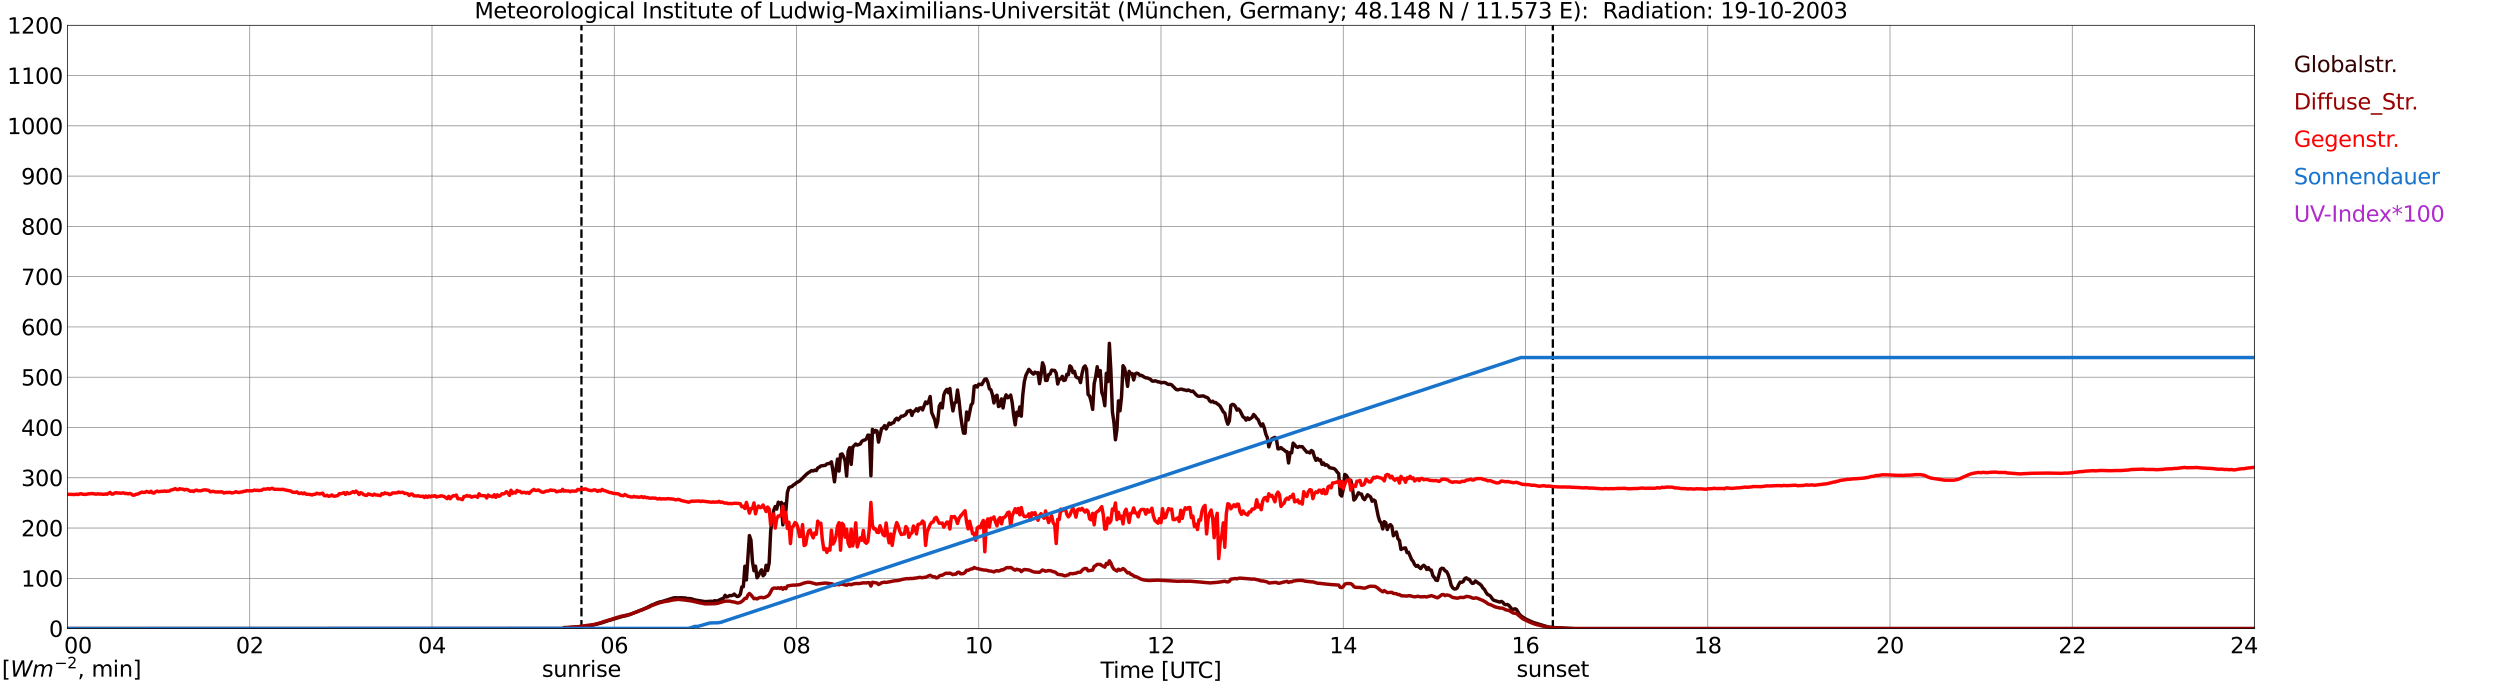 <?xml version="1.0" encoding="utf-8" standalone="no"?>
<!DOCTYPE svg PUBLIC "-//W3C//DTD SVG 1.1//EN"
  "http://www.w3.org/Graphics/SVG/1.1/DTD/svg11.dtd">
<svg xmlns:xlink="http://www.w3.org/1999/xlink" width="1085.4pt" height="296.64pt" viewBox="0 0 1085.4 296.64" xmlns="http://www.w3.org/2000/svg" version="1.1">
 <defs>
  <style type="text/css">*{stroke-linejoin: round; stroke-linecap: butt}</style>
 </defs>
 <g id="figure_1">
  <g id="patch_1">
   <path d="M 0 296.64 
L 1085.4 296.64 
L 1085.4 0 
L 0 0 
z
" style="fill: #ffffff"/>
  </g>
  <g id="axes_1">
   <g id="patch_2">
    <path d="M 29.306 272.909 
L 978.814 272.909 
L 978.814 10.976 
L 29.306 10.976 
z
" style="fill: #ffffff"/>
   </g>
   <g id="patch_3">
    <path d="M 978.814 272.909 
L 978.814 272.909 
L 978.814 10.976 
L 978.814 10.976 
z
" clip-path="url(#pf84185a8da)" style="fill: #d3d3d3; opacity: 0.25; stroke: #d3d3d3; stroke-linejoin: miter"/>
   </g>
   <g id="matplotlib.axis_1">
    <g id="xtick_1">
     <g id="line2d_1">
      <path d="M 29.306 272.909 
L 29.306 10.976 
" clip-path="url(#pf84185a8da)" style="fill: none; stroke: #808080; stroke-width: 0.3; stroke-linecap: square"/>
     </g>
     <g id="line2d_2"/>
     <g id="text_1">
      <!--    00 -->
      <g transform="translate(18.733 283.627) scale(0.095 -0.095)">
       <defs>
        <path id="DejaVuSans-20" transform="scale(0.016)"/>
        <path id="DejaVuSans-30" d="M 2034 4250 
Q 1547 4250 1301 3770 
Q 1056 3291 1056 2328 
Q 1056 1369 1301 889 
Q 1547 409 2034 409 
Q 2525 409 2770 889 
Q 3016 1369 3016 2328 
Q 3016 3291 2770 3770 
Q 2525 4250 2034 4250 
z
M 2034 4750 
Q 2819 4750 3233 4129 
Q 3647 3509 3647 2328 
Q 3647 1150 3233 529 
Q 2819 -91 2034 -91 
Q 1250 -91 836 529 
Q 422 1150 422 2328 
Q 422 3509 836 4129 
Q 1250 4750 2034 4750 
z
" transform="scale(0.016)"/>
       </defs>
       <use xlink:href="#DejaVuSans-20"/>
       <use xlink:href="#DejaVuSans-20" transform="translate(31.787 0)"/>
       <use xlink:href="#DejaVuSans-20" transform="translate(63.574 0)"/>
       <use xlink:href="#DejaVuSans-30" transform="translate(95.361 0)"/>
       <use xlink:href="#DejaVuSans-30" transform="translate(158.984 0)"/>
      </g>
     </g>
    </g>
    <g id="xtick_2">
     <g id="line2d_3">
      <path d="M 108.431 272.909 
L 108.431 10.976 
" clip-path="url(#pf84185a8da)" style="fill: none; stroke: #808080; stroke-width: 0.3; stroke-linecap: square"/>
     </g>
     <g id="line2d_4"/>
     <g id="text_2">
      <!-- 02 -->
      <g transform="translate(102.387 283.627) scale(0.095 -0.095)">
       <defs>
        <path id="DejaVuSans-32" d="M 1228 531 
L 3431 531 
L 3431 0 
L 469 0 
L 469 531 
Q 828 903 1448 1529 
Q 2069 2156 2228 2338 
Q 2531 2678 2651 2914 
Q 2772 3150 2772 3378 
Q 2772 3750 2511 3984 
Q 2250 4219 1831 4219 
Q 1534 4219 1204 4116 
Q 875 4013 500 3803 
L 500 4441 
Q 881 4594 1212 4672 
Q 1544 4750 1819 4750 
Q 2544 4750 2975 4387 
Q 3406 4025 3406 3419 
Q 3406 3131 3298 2873 
Q 3191 2616 2906 2266 
Q 2828 2175 2409 1742 
Q 1991 1309 1228 531 
z
" transform="scale(0.016)"/>
       </defs>
       <use xlink:href="#DejaVuSans-30"/>
       <use xlink:href="#DejaVuSans-32" transform="translate(63.623 0)"/>
      </g>
     </g>
    </g>
    <g id="xtick_3">
     <g id="line2d_5">
      <path d="M 187.557 272.909 
L 187.557 10.976 
" clip-path="url(#pf84185a8da)" style="fill: none; stroke: #808080; stroke-width: 0.3; stroke-linecap: square"/>
     </g>
     <g id="line2d_6"/>
     <g id="text_3">
      <!-- 04 -->
      <g transform="translate(181.513 283.627) scale(0.095 -0.095)">
       <defs>
        <path id="DejaVuSans-34" d="M 2419 4116 
L 825 1625 
L 2419 1625 
L 2419 4116 
z
M 2253 4666 
L 3047 4666 
L 3047 1625 
L 3713 1625 
L 3713 1100 
L 3047 1100 
L 3047 0 
L 2419 0 
L 2419 1100 
L 313 1100 
L 313 1709 
L 2253 4666 
z
" transform="scale(0.016)"/>
       </defs>
       <use xlink:href="#DejaVuSans-30"/>
       <use xlink:href="#DejaVuSans-34" transform="translate(63.623 0)"/>
      </g>
     </g>
    </g>
    <g id="xtick_4">
     <g id="line2d_7">
      <path d="M 266.683 272.909 
L 266.683 10.976 
" clip-path="url(#pf84185a8da)" style="fill: none; stroke: #808080; stroke-width: 0.3; stroke-linecap: square"/>
     </g>
     <g id="line2d_8"/>
     <g id="text_4">
      <!-- 06 -->
      <g transform="translate(260.638 283.627) scale(0.095 -0.095)">
       <defs>
        <path id="DejaVuSans-36" d="M 2113 2584 
Q 1688 2584 1439 2293 
Q 1191 2003 1191 1497 
Q 1191 994 1439 701 
Q 1688 409 2113 409 
Q 2538 409 2786 701 
Q 3034 994 3034 1497 
Q 3034 2003 2786 2293 
Q 2538 2584 2113 2584 
z
M 3366 4563 
L 3366 3988 
Q 3128 4100 2886 4159 
Q 2644 4219 2406 4219 
Q 1781 4219 1451 3797 
Q 1122 3375 1075 2522 
Q 1259 2794 1537 2939 
Q 1816 3084 2150 3084 
Q 2853 3084 3261 2657 
Q 3669 2231 3669 1497 
Q 3669 778 3244 343 
Q 2819 -91 2113 -91 
Q 1303 -91 875 529 
Q 447 1150 447 2328 
Q 447 3434 972 4092 
Q 1497 4750 2381 4750 
Q 2619 4750 2861 4703 
Q 3103 4656 3366 4563 
z
" transform="scale(0.016)"/>
       </defs>
       <use xlink:href="#DejaVuSans-30"/>
       <use xlink:href="#DejaVuSans-36" transform="translate(63.623 0)"/>
      </g>
     </g>
    </g>
    <g id="xtick_5">
     <g id="line2d_9">
      <path d="M 345.808 272.909 
L 345.808 10.976 
" clip-path="url(#pf84185a8da)" style="fill: none; stroke: #808080; stroke-width: 0.3; stroke-linecap: square"/>
     </g>
     <g id="line2d_10"/>
     <g id="text_5">
      <!-- 08 -->
      <g transform="translate(339.764 283.627) scale(0.095 -0.095)">
       <defs>
        <path id="DejaVuSans-38" d="M 2034 2216 
Q 1584 2216 1326 1975 
Q 1069 1734 1069 1313 
Q 1069 891 1326 650 
Q 1584 409 2034 409 
Q 2484 409 2743 651 
Q 3003 894 3003 1313 
Q 3003 1734 2745 1975 
Q 2488 2216 2034 2216 
z
M 1403 2484 
Q 997 2584 770 2862 
Q 544 3141 544 3541 
Q 544 4100 942 4425 
Q 1341 4750 2034 4750 
Q 2731 4750 3128 4425 
Q 3525 4100 3525 3541 
Q 3525 3141 3298 2862 
Q 3072 2584 2669 2484 
Q 3125 2378 3379 2068 
Q 3634 1759 3634 1313 
Q 3634 634 3220 271 
Q 2806 -91 2034 -91 
Q 1263 -91 848 271 
Q 434 634 434 1313 
Q 434 1759 690 2068 
Q 947 2378 1403 2484 
z
M 1172 3481 
Q 1172 3119 1398 2916 
Q 1625 2713 2034 2713 
Q 2441 2713 2670 2916 
Q 2900 3119 2900 3481 
Q 2900 3844 2670 4047 
Q 2441 4250 2034 4250 
Q 1625 4250 1398 4047 
Q 1172 3844 1172 3481 
z
" transform="scale(0.016)"/>
       </defs>
       <use xlink:href="#DejaVuSans-30"/>
       <use xlink:href="#DejaVuSans-38" transform="translate(63.623 0)"/>
      </g>
     </g>
    </g>
    <g id="xtick_6">
     <g id="line2d_11">
      <path d="M 424.934 272.909 
L 424.934 10.976 
" clip-path="url(#pf84185a8da)" style="fill: none; stroke: #808080; stroke-width: 0.3; stroke-linecap: square"/>
     </g>
     <g id="line2d_12"/>
     <g id="text_6">
      <!-- 10 -->
      <g transform="translate(418.89 283.627) scale(0.095 -0.095)">
       <defs>
        <path id="DejaVuSans-31" d="M 794 531 
L 1825 531 
L 1825 4091 
L 703 3866 
L 703 4441 
L 1819 4666 
L 2450 4666 
L 2450 531 
L 3481 531 
L 3481 0 
L 794 0 
L 794 531 
z
" transform="scale(0.016)"/>
       </defs>
       <use xlink:href="#DejaVuSans-31"/>
       <use xlink:href="#DejaVuSans-30" transform="translate(63.623 0)"/>
      </g>
     </g>
    </g>
    <g id="xtick_7">
     <g id="line2d_13">
      <path d="M 504.06 272.909 
L 504.06 10.976 
" clip-path="url(#pf84185a8da)" style="fill: none; stroke: #808080; stroke-width: 0.3; stroke-linecap: square"/>
     </g>
     <g id="line2d_14"/>
     <g id="text_7">
      <!-- 12 -->
      <g transform="translate(498.015 283.627) scale(0.095 -0.095)">
       <use xlink:href="#DejaVuSans-31"/>
       <use xlink:href="#DejaVuSans-32" transform="translate(63.623 0)"/>
      </g>
     </g>
    </g>
    <g id="xtick_8">
     <g id="line2d_15">
      <path d="M 583.185 272.909 
L 583.185 10.976 
" clip-path="url(#pf84185a8da)" style="fill: none; stroke: #808080; stroke-width: 0.3; stroke-linecap: square"/>
     </g>
     <g id="line2d_16"/>
     <g id="text_8">
      <!-- 14 -->
      <g transform="translate(577.141 283.627) scale(0.095 -0.095)">
       <use xlink:href="#DejaVuSans-31"/>
       <use xlink:href="#DejaVuSans-34" transform="translate(63.623 0)"/>
      </g>
     </g>
    </g>
    <g id="xtick_9">
     <g id="line2d_17">
      <path d="M 662.311 272.909 
L 662.311 10.976 
" clip-path="url(#pf84185a8da)" style="fill: none; stroke: #808080; stroke-width: 0.3; stroke-linecap: square"/>
     </g>
     <g id="line2d_18"/>
     <g id="text_9">
      <!-- 16 -->
      <g transform="translate(656.267 283.627) scale(0.095 -0.095)">
       <use xlink:href="#DejaVuSans-31"/>
       <use xlink:href="#DejaVuSans-36" transform="translate(63.623 0)"/>
      </g>
     </g>
    </g>
    <g id="xtick_10">
     <g id="line2d_19">
      <path d="M 741.437 272.909 
L 741.437 10.976 
" clip-path="url(#pf84185a8da)" style="fill: none; stroke: #808080; stroke-width: 0.3; stroke-linecap: square"/>
     </g>
     <g id="line2d_20"/>
     <g id="text_10">
      <!-- 18 -->
      <g transform="translate(735.392 283.627) scale(0.095 -0.095)">
       <use xlink:href="#DejaVuSans-31"/>
       <use xlink:href="#DejaVuSans-38" transform="translate(63.623 0)"/>
      </g>
     </g>
    </g>
    <g id="xtick_11">
     <g id="line2d_21">
      <path d="M 820.562 272.909 
L 820.562 10.976 
" clip-path="url(#pf84185a8da)" style="fill: none; stroke: #808080; stroke-width: 0.3; stroke-linecap: square"/>
     </g>
     <g id="line2d_22"/>
     <g id="text_11">
      <!-- 20 -->
      <g transform="translate(814.518 283.627) scale(0.095 -0.095)">
       <use xlink:href="#DejaVuSans-32"/>
       <use xlink:href="#DejaVuSans-30" transform="translate(63.623 0)"/>
      </g>
     </g>
    </g>
    <g id="xtick_12">
     <g id="line2d_23">
      <path d="M 899.688 272.909 
L 899.688 10.976 
" clip-path="url(#pf84185a8da)" style="fill: none; stroke: #808080; stroke-width: 0.3; stroke-linecap: square"/>
     </g>
     <g id="line2d_24"/>
     <g id="text_12">
      <!-- 22 -->
      <g transform="translate(893.644 283.627) scale(0.095 -0.095)">
       <use xlink:href="#DejaVuSans-32"/>
       <use xlink:href="#DejaVuSans-32" transform="translate(63.623 0)"/>
      </g>
     </g>
    </g>
    <g id="xtick_13">
     <g id="line2d_25">
      <path d="M 978.814 272.909 
L 978.814 10.976 
" clip-path="url(#pf84185a8da)" style="fill: none; stroke: #808080; stroke-width: 0.3; stroke-linecap: square"/>
     </g>
     <g id="line2d_26"/>
     <g id="text_13">
      <!-- 24    -->
      <g transform="translate(968.241 283.627) scale(0.095 -0.095)">
       <use xlink:href="#DejaVuSans-32"/>
       <use xlink:href="#DejaVuSans-34" transform="translate(63.623 0)"/>
       <use xlink:href="#DejaVuSans-20" transform="translate(127.246 0)"/>
       <use xlink:href="#DejaVuSans-20" transform="translate(159.033 0)"/>
       <use xlink:href="#DejaVuSans-20" transform="translate(190.82 0)"/>
      </g>
     </g>
    </g>
    <g id="text_14">
     <!-- Time [UTC] -->
     <g transform="translate(477.806 294.322) scale(0.095 -0.095)">
      <defs>
       <path id="DejaVuSans-54" d="M -19 4666 
L 3928 4666 
L 3928 4134 
L 2272 4134 
L 2272 0 
L 1638 0 
L 1638 4134 
L -19 4134 
L -19 4666 
z
" transform="scale(0.016)"/>
       <path id="DejaVuSans-69" d="M 603 3500 
L 1178 3500 
L 1178 0 
L 603 0 
L 603 3500 
z
M 603 4863 
L 1178 4863 
L 1178 4134 
L 603 4134 
L 603 4863 
z
" transform="scale(0.016)"/>
       <path id="DejaVuSans-6d" d="M 3328 2828 
Q 3544 3216 3844 3400 
Q 4144 3584 4550 3584 
Q 5097 3584 5394 3201 
Q 5691 2819 5691 2113 
L 5691 0 
L 5113 0 
L 5113 2094 
Q 5113 2597 4934 2840 
Q 4756 3084 4391 3084 
Q 3944 3084 3684 2787 
Q 3425 2491 3425 1978 
L 3425 0 
L 2847 0 
L 2847 2094 
Q 2847 2600 2669 2842 
Q 2491 3084 2119 3084 
Q 1678 3084 1418 2786 
Q 1159 2488 1159 1978 
L 1159 0 
L 581 0 
L 581 3500 
L 1159 3500 
L 1159 2956 
Q 1356 3278 1631 3431 
Q 1906 3584 2284 3584 
Q 2666 3584 2933 3390 
Q 3200 3197 3328 2828 
z
" transform="scale(0.016)"/>
       <path id="DejaVuSans-65" d="M 3597 1894 
L 3597 1613 
L 953 1613 
Q 991 1019 1311 708 
Q 1631 397 2203 397 
Q 2534 397 2845 478 
Q 3156 559 3463 722 
L 3463 178 
Q 3153 47 2828 -22 
Q 2503 -91 2169 -91 
Q 1331 -91 842 396 
Q 353 884 353 1716 
Q 353 2575 817 3079 
Q 1281 3584 2069 3584 
Q 2775 3584 3186 3129 
Q 3597 2675 3597 1894 
z
M 3022 2063 
Q 3016 2534 2758 2815 
Q 2500 3097 2075 3097 
Q 1594 3097 1305 2825 
Q 1016 2553 972 2059 
L 3022 2063 
z
" transform="scale(0.016)"/>
       <path id="DejaVuSans-5b" d="M 550 4863 
L 1875 4863 
L 1875 4416 
L 1125 4416 
L 1125 -397 
L 1875 -397 
L 1875 -844 
L 550 -844 
L 550 4863 
z
" transform="scale(0.016)"/>
       <path id="DejaVuSans-55" d="M 556 4666 
L 1191 4666 
L 1191 1831 
Q 1191 1081 1462 751 
Q 1734 422 2344 422 
Q 2950 422 3222 751 
Q 3494 1081 3494 1831 
L 3494 4666 
L 4128 4666 
L 4128 1753 
Q 4128 841 3676 375 
Q 3225 -91 2344 -91 
Q 1459 -91 1007 375 
Q 556 841 556 1753 
L 556 4666 
z
" transform="scale(0.016)"/>
       <path id="DejaVuSans-43" d="M 4122 4306 
L 4122 3641 
Q 3803 3938 3442 4084 
Q 3081 4231 2675 4231 
Q 1875 4231 1450 3742 
Q 1025 3253 1025 2328 
Q 1025 1406 1450 917 
Q 1875 428 2675 428 
Q 3081 428 3442 575 
Q 3803 722 4122 1019 
L 4122 359 
Q 3791 134 3420 21 
Q 3050 -91 2638 -91 
Q 1578 -91 968 557 
Q 359 1206 359 2328 
Q 359 3453 968 4101 
Q 1578 4750 2638 4750 
Q 3056 4750 3426 4639 
Q 3797 4528 4122 4306 
z
" transform="scale(0.016)"/>
       <path id="DejaVuSans-5d" d="M 1947 4863 
L 1947 -844 
L 622 -844 
L 622 -397 
L 1369 -397 
L 1369 4416 
L 622 4416 
L 622 4863 
L 1947 4863 
z
" transform="scale(0.016)"/>
      </defs>
      <use xlink:href="#DejaVuSans-54"/>
      <use xlink:href="#DejaVuSans-69" transform="translate(57.959 0)"/>
      <use xlink:href="#DejaVuSans-6d" transform="translate(85.742 0)"/>
      <use xlink:href="#DejaVuSans-65" transform="translate(183.154 0)"/>
      <use xlink:href="#DejaVuSans-20" transform="translate(244.678 0)"/>
      <use xlink:href="#DejaVuSans-5b" transform="translate(276.465 0)"/>
      <use xlink:href="#DejaVuSans-55" transform="translate(315.479 0)"/>
      <use xlink:href="#DejaVuSans-54" transform="translate(388.672 0)"/>
      <use xlink:href="#DejaVuSans-43" transform="translate(443.881 0)"/>
      <use xlink:href="#DejaVuSans-5d" transform="translate(513.705 0)"/>
     </g>
    </g>
   </g>
   <g id="matplotlib.axis_2">
    <g id="ytick_1">
     <g id="line2d_27">
      <path d="M 29.306 272.909 
L 978.814 272.909 
" clip-path="url(#pf84185a8da)" style="fill: none; stroke: #808080; stroke-width: 0.3; stroke-linecap: square"/>
     </g>
     <g id="line2d_28"/>
     <g id="text_15">
      <!-- 0 -->
      <g transform="translate(21.261 276.518) scale(0.095 -0.095)">
       <use xlink:href="#DejaVuSans-30"/>
      </g>
     </g>
    </g>
    <g id="ytick_2">
     <g id="line2d_29">
      <path d="M 29.306 251.081 
L 978.814 251.081 
" clip-path="url(#pf84185a8da)" style="fill: none; stroke: #808080; stroke-width: 0.3; stroke-linecap: square"/>
     </g>
     <g id="line2d_30"/>
     <g id="text_16">
      <!-- 100 -->
      <g transform="translate(9.173 254.69) scale(0.095 -0.095)">
       <use xlink:href="#DejaVuSans-31"/>
       <use xlink:href="#DejaVuSans-30" transform="translate(63.623 0)"/>
       <use xlink:href="#DejaVuSans-30" transform="translate(127.246 0)"/>
      </g>
     </g>
    </g>
    <g id="ytick_3">
     <g id="line2d_31">
      <path d="M 29.306 229.253 
L 978.814 229.253 
" clip-path="url(#pf84185a8da)" style="fill: none; stroke: #808080; stroke-width: 0.3; stroke-linecap: square"/>
     </g>
     <g id="line2d_32"/>
     <g id="text_17">
      <!-- 200 -->
      <g transform="translate(9.173 232.863) scale(0.095 -0.095)">
       <use xlink:href="#DejaVuSans-32"/>
       <use xlink:href="#DejaVuSans-30" transform="translate(63.623 0)"/>
       <use xlink:href="#DejaVuSans-30" transform="translate(127.246 0)"/>
      </g>
     </g>
    </g>
    <g id="ytick_4">
     <g id="line2d_33">
      <path d="M 29.306 207.426 
L 978.814 207.426 
" clip-path="url(#pf84185a8da)" style="fill: none; stroke: #808080; stroke-width: 0.3; stroke-linecap: square"/>
     </g>
     <g id="line2d_34"/>
     <g id="text_18">
      <!-- 300 -->
      <g transform="translate(9.173 211.035) scale(0.095 -0.095)">
       <defs>
        <path id="DejaVuSans-33" d="M 2597 2516 
Q 3050 2419 3304 2112 
Q 3559 1806 3559 1356 
Q 3559 666 3084 287 
Q 2609 -91 1734 -91 
Q 1441 -91 1130 -33 
Q 819 25 488 141 
L 488 750 
Q 750 597 1062 519 
Q 1375 441 1716 441 
Q 2309 441 2620 675 
Q 2931 909 2931 1356 
Q 2931 1769 2642 2001 
Q 2353 2234 1838 2234 
L 1294 2234 
L 1294 2753 
L 1863 2753 
Q 2328 2753 2575 2939 
Q 2822 3125 2822 3475 
Q 2822 3834 2567 4026 
Q 2313 4219 1838 4219 
Q 1578 4219 1281 4162 
Q 984 4106 628 3988 
L 628 4550 
Q 988 4650 1302 4700 
Q 1616 4750 1894 4750 
Q 2613 4750 3031 4423 
Q 3450 4097 3450 3541 
Q 3450 3153 3228 2886 
Q 3006 2619 2597 2516 
z
" transform="scale(0.016)"/>
       </defs>
       <use xlink:href="#DejaVuSans-33"/>
       <use xlink:href="#DejaVuSans-30" transform="translate(63.623 0)"/>
       <use xlink:href="#DejaVuSans-30" transform="translate(127.246 0)"/>
      </g>
     </g>
    </g>
    <g id="ytick_5">
     <g id="line2d_35">
      <path d="M 29.306 185.598 
L 978.814 185.598 
" clip-path="url(#pf84185a8da)" style="fill: none; stroke: #808080; stroke-width: 0.3; stroke-linecap: square"/>
     </g>
     <g id="line2d_36"/>
     <g id="text_19">
      <!-- 400 -->
      <g transform="translate(9.173 189.207) scale(0.095 -0.095)">
       <use xlink:href="#DejaVuSans-34"/>
       <use xlink:href="#DejaVuSans-30" transform="translate(63.623 0)"/>
       <use xlink:href="#DejaVuSans-30" transform="translate(127.246 0)"/>
      </g>
     </g>
    </g>
    <g id="ytick_6">
     <g id="line2d_37">
      <path d="M 29.306 163.77 
L 978.814 163.77 
" clip-path="url(#pf84185a8da)" style="fill: none; stroke: #808080; stroke-width: 0.3; stroke-linecap: square"/>
     </g>
     <g id="line2d_38"/>
     <g id="text_20">
      <!-- 500 -->
      <g transform="translate(9.173 167.379) scale(0.095 -0.095)">
       <defs>
        <path id="DejaVuSans-35" d="M 691 4666 
L 3169 4666 
L 3169 4134 
L 1269 4134 
L 1269 2991 
Q 1406 3038 1543 3061 
Q 1681 3084 1819 3084 
Q 2600 3084 3056 2656 
Q 3513 2228 3513 1497 
Q 3513 744 3044 326 
Q 2575 -91 1722 -91 
Q 1428 -91 1123 -41 
Q 819 9 494 109 
L 494 744 
Q 775 591 1075 516 
Q 1375 441 1709 441 
Q 2250 441 2565 725 
Q 2881 1009 2881 1497 
Q 2881 1984 2565 2268 
Q 2250 2553 1709 2553 
Q 1456 2553 1204 2497 
Q 953 2441 691 2322 
L 691 4666 
z
" transform="scale(0.016)"/>
       </defs>
       <use xlink:href="#DejaVuSans-35"/>
       <use xlink:href="#DejaVuSans-30" transform="translate(63.623 0)"/>
       <use xlink:href="#DejaVuSans-30" transform="translate(127.246 0)"/>
      </g>
     </g>
    </g>
    <g id="ytick_7">
     <g id="line2d_39">
      <path d="M 29.306 141.942 
L 978.814 141.942 
" clip-path="url(#pf84185a8da)" style="fill: none; stroke: #808080; stroke-width: 0.3; stroke-linecap: square"/>
     </g>
     <g id="line2d_40"/>
     <g id="text_21">
      <!-- 600 -->
      <g transform="translate(9.173 145.551) scale(0.095 -0.095)">
       <use xlink:href="#DejaVuSans-36"/>
       <use xlink:href="#DejaVuSans-30" transform="translate(63.623 0)"/>
       <use xlink:href="#DejaVuSans-30" transform="translate(127.246 0)"/>
      </g>
     </g>
    </g>
    <g id="ytick_8">
     <g id="line2d_41">
      <path d="M 29.306 120.114 
L 978.814 120.114 
" clip-path="url(#pf84185a8da)" style="fill: none; stroke: #808080; stroke-width: 0.3; stroke-linecap: square"/>
     </g>
     <g id="line2d_42"/>
     <g id="text_22">
      <!-- 700 -->
      <g transform="translate(9.173 123.724) scale(0.095 -0.095)">
       <defs>
        <path id="DejaVuSans-37" d="M 525 4666 
L 3525 4666 
L 3525 4397 
L 1831 0 
L 1172 0 
L 2766 4134 
L 525 4134 
L 525 4666 
z
" transform="scale(0.016)"/>
       </defs>
       <use xlink:href="#DejaVuSans-37"/>
       <use xlink:href="#DejaVuSans-30" transform="translate(63.623 0)"/>
       <use xlink:href="#DejaVuSans-30" transform="translate(127.246 0)"/>
      </g>
     </g>
    </g>
    <g id="ytick_9">
     <g id="line2d_43">
      <path d="M 29.306 98.287 
L 978.814 98.287 
" clip-path="url(#pf84185a8da)" style="fill: none; stroke: #808080; stroke-width: 0.3; stroke-linecap: square"/>
     </g>
     <g id="line2d_44"/>
     <g id="text_23">
      <!-- 800 -->
      <g transform="translate(9.173 101.896) scale(0.095 -0.095)">
       <use xlink:href="#DejaVuSans-38"/>
       <use xlink:href="#DejaVuSans-30" transform="translate(63.623 0)"/>
       <use xlink:href="#DejaVuSans-30" transform="translate(127.246 0)"/>
      </g>
     </g>
    </g>
    <g id="ytick_10">
     <g id="line2d_45">
      <path d="M 29.306 76.459 
L 978.814 76.459 
" clip-path="url(#pf84185a8da)" style="fill: none; stroke: #808080; stroke-width: 0.3; stroke-linecap: square"/>
     </g>
     <g id="line2d_46"/>
     <g id="text_24">
      <!-- 900 -->
      <g transform="translate(9.173 80.068) scale(0.095 -0.095)">
       <defs>
        <path id="DejaVuSans-39" d="M 703 97 
L 703 672 
Q 941 559 1184 500 
Q 1428 441 1663 441 
Q 2288 441 2617 861 
Q 2947 1281 2994 2138 
Q 2813 1869 2534 1725 
Q 2256 1581 1919 1581 
Q 1219 1581 811 2004 
Q 403 2428 403 3163 
Q 403 3881 828 4315 
Q 1253 4750 1959 4750 
Q 2769 4750 3195 4129 
Q 3622 3509 3622 2328 
Q 3622 1225 3098 567 
Q 2575 -91 1691 -91 
Q 1453 -91 1209 -44 
Q 966 3 703 97 
z
M 1959 2075 
Q 2384 2075 2632 2365 
Q 2881 2656 2881 3163 
Q 2881 3666 2632 3958 
Q 2384 4250 1959 4250 
Q 1534 4250 1286 3958 
Q 1038 3666 1038 3163 
Q 1038 2656 1286 2365 
Q 1534 2075 1959 2075 
z
" transform="scale(0.016)"/>
       </defs>
       <use xlink:href="#DejaVuSans-39"/>
       <use xlink:href="#DejaVuSans-30" transform="translate(63.623 0)"/>
       <use xlink:href="#DejaVuSans-30" transform="translate(127.246 0)"/>
      </g>
     </g>
    </g>
    <g id="ytick_11">
     <g id="line2d_47">
      <path d="M 29.306 54.631 
L 978.814 54.631 
" clip-path="url(#pf84185a8da)" style="fill: none; stroke: #808080; stroke-width: 0.3; stroke-linecap: square"/>
     </g>
     <g id="line2d_48"/>
     <g id="text_25">
      <!-- 1000 -->
      <g transform="translate(3.128 58.24) scale(0.095 -0.095)">
       <use xlink:href="#DejaVuSans-31"/>
       <use xlink:href="#DejaVuSans-30" transform="translate(63.623 0)"/>
       <use xlink:href="#DejaVuSans-30" transform="translate(127.246 0)"/>
       <use xlink:href="#DejaVuSans-30" transform="translate(190.869 0)"/>
      </g>
     </g>
    </g>
    <g id="ytick_12">
     <g id="line2d_49">
      <path d="M 29.306 32.803 
L 978.814 32.803 
" clip-path="url(#pf84185a8da)" style="fill: none; stroke: #808080; stroke-width: 0.3; stroke-linecap: square"/>
     </g>
     <g id="line2d_50"/>
     <g id="text_26">
      <!-- 1100 -->
      <g transform="translate(3.128 36.413) scale(0.095 -0.095)">
       <use xlink:href="#DejaVuSans-31"/>
       <use xlink:href="#DejaVuSans-31" transform="translate(63.623 0)"/>
       <use xlink:href="#DejaVuSans-30" transform="translate(127.246 0)"/>
       <use xlink:href="#DejaVuSans-30" transform="translate(190.869 0)"/>
      </g>
     </g>
    </g>
    <g id="ytick_13">
     <g id="line2d_51">
      <path d="M 29.306 10.976 
L 978.814 10.976 
" clip-path="url(#pf84185a8da)" style="fill: none; stroke: #808080; stroke-width: 0.3; stroke-linecap: square"/>
     </g>
     <g id="line2d_52"/>
     <g id="text_27">
      <!-- 1200 -->
      <g transform="translate(3.128 14.585) scale(0.095 -0.095)">
       <use xlink:href="#DejaVuSans-31"/>
       <use xlink:href="#DejaVuSans-32" transform="translate(63.623 0)"/>
       <use xlink:href="#DejaVuSans-30" transform="translate(127.246 0)"/>
       <use xlink:href="#DejaVuSans-30" transform="translate(190.869 0)"/>
      </g>
     </g>
    </g>
   </g>
   <g id="line2d_53">
    <path d="M 252.44 272.909 
L 252.44 10.976 
" clip-path="url(#pf84185a8da)" style="fill: none; stroke-dasharray: 3.7,1.6; stroke-dashoffset: 0; stroke: #000000"/>
   </g>
   <g id="line2d_54">
    <path d="M 674.18 272.909 
L 674.18 10.976 
" clip-path="url(#pf84185a8da)" style="fill: none; stroke-dasharray: 3.7,1.6; stroke-dashoffset: 0; stroke: #000000"/>
   </g>
   <g id="line2d_55">
    <path d="M 29.306 272.909 
L 244.264 272.909 
L 244.923 272.623 
L 254.155 271.968 
L 256.792 271.558 
L 261.408 270.37 
L 264.045 269.469 
L 265.364 269.1 
L 266.683 268.692 
L 269.98 267.707 
L 271.958 267.258 
L 273.277 266.847 
L 274.595 266.356 
L 276.573 265.579 
L 277.892 265.005 
L 278.552 264.841 
L 281.189 263.612 
L 283.167 262.589 
L 283.827 262.383 
L 285.145 261.77 
L 286.464 261.32 
L 287.124 261.237 
L 292.399 259.6 
L 293.058 259.517 
L 294.377 259.559 
L 295.696 259.517 
L 297.014 259.6 
L 297.674 259.64 
L 298.333 259.845 
L 299.652 259.886 
L 300.311 260.009 
L 301.63 260.46 
L 305.586 261.115 
L 306.246 261.196 
L 307.564 261.115 
L 308.883 261.032 
L 309.543 261.196 
L 310.202 260.788 
L 310.861 260.952 
L 311.521 260.827 
L 312.18 260.583 
L 312.839 260.214 
L 314.158 259.723 
L 314.818 258.452 
L 315.477 259.19 
L 316.136 258.943 
L 316.796 258.535 
L 317.455 258.616 
L 318.114 258.452 
L 318.774 257.92 
L 319.433 258.577 
L 320.093 258.985 
L 320.752 258.821 
L 321.411 257.961 
L 322.071 254.807 
L 322.73 254.726 
L 323.39 245.84 
L 324.049 251.777 
L 325.368 232.53 
L 326.027 234.496 
L 326.686 243.915 
L 327.346 247.763 
L 328.005 245.799 
L 328.665 250.837 
L 329.324 249.935 
L 329.983 248.379 
L 330.643 247.397 
L 331.302 249.977 
L 331.961 249.361 
L 332.621 245.43 
L 333.28 247.682 
L 333.94 244.365 
L 334.599 230.524 
L 335.258 225.2 
L 335.918 221.555 
L 336.577 219.915 
L 337.236 221.022 
L 337.896 218.032 
L 338.555 218.811 
L 339.215 218.115 
L 339.874 227.861 
L 340.533 218.728 
L 341.193 221.76 
L 341.852 213.815 
L 342.512 211.684 
L 343.171 211.398 
L 343.83 211.234 
L 344.49 210.538 
L 345.149 210.169 
L 345.808 209.556 
L 347.127 208.86 
L 350.424 205.625 
L 352.402 204.313 
L 353.062 204.477 
L 353.721 204.108 
L 354.38 204.313 
L 355.04 203.167 
L 355.699 202.84 
L 356.359 202.307 
L 358.337 202.021 
L 358.996 201.405 
L 360.315 201.161 
L 360.974 200.504 
L 361.634 204.477 
L 362.293 209.187 
L 362.952 203.658 
L 363.612 199.317 
L 364.271 204.518 
L 364.93 197.311 
L 365.59 197.064 
L 366.249 198.212 
L 366.909 200.137 
L 367.568 206.688 
L 368.227 195.959 
L 368.887 194.362 
L 369.546 201.611 
L 370.206 194.117 
L 371.524 192.764 
L 372.184 193.257 
L 373.502 192.764 
L 374.162 191.618 
L 374.821 191.168 
L 375.481 191.044 
L 376.14 190.553 
L 376.799 188.916 
L 377.459 188.996 
L 378.118 206.566 
L 378.777 186.416 
L 379.437 187.728 
L 380.096 186.868 
L 380.756 187.154 
L 381.415 191.945 
L 382.734 186.089 
L 383.393 185.761 
L 384.053 184.779 
L 384.712 186.253 
L 386.031 183.673 
L 386.69 184.205 
L 387.349 183.633 
L 388.009 183.509 
L 388.668 182.158 
L 389.328 181.586 
L 389.987 182.321 
L 391.306 180.684 
L 391.965 180.684 
L 392.624 180.357 
L 393.284 179.905 
L 393.943 178.595 
L 394.603 178.473 
L 395.262 178.185 
L 395.921 180.357 
L 396.581 178.637 
L 397.24 178.432 
L 397.899 177.449 
L 398.559 178.473 
L 399.218 177.161 
L 399.878 177.039 
L 400.537 177.98 
L 401.856 174.501 
L 402.515 175.236 
L 403.175 174.295 
L 403.834 172.165 
L 404.493 179.087 
L 405.812 182.199 
L 406.471 185.353 
L 407.131 182.937 
L 407.79 176.384 
L 408.45 175.114 
L 409.109 177.12 
L 409.768 171.469 
L 410.428 169.832 
L 411.087 169.052 
L 411.746 170.528 
L 412.406 168.686 
L 413.065 174.337 
L 413.725 178.39 
L 414.384 174.992 
L 415.043 174.623 
L 415.703 169.34 
L 416.362 173.804 
L 417.022 180.11 
L 417.681 184.657 
L 418.34 188.056 
L 419 188.097 
L 419.659 178.881 
L 420.318 182.321 
L 421.637 175.81 
L 422.297 174.992 
L 422.956 167.743 
L 423.615 167.415 
L 424.275 168.029 
L 424.934 166.802 
L 426.253 166.966 
L 427.572 164.63 
L 428.231 164.508 
L 428.89 166.023 
L 429.55 168.766 
L 430.209 169.216 
L 430.869 171.305 
L 431.528 174.95 
L 432.187 172.126 
L 432.847 171.593 
L 433.506 176.506 
L 434.165 176.138 
L 434.825 173.189 
L 435.484 177.12 
L 436.144 173.23 
L 436.803 171.429 
L 437.462 172.698 
L 438.122 172.289 
L 438.781 171.51 
L 439.44 174.706 
L 440.1 180.315 
L 440.759 184.452 
L 441.419 178.964 
L 442.078 180.438 
L 442.737 176.67 
L 443.397 180.684 
L 444.056 171.388 
L 444.716 165.776 
L 445.375 163.032 
L 446.694 160.371 
L 448.012 161.886 
L 448.672 162.419 
L 449.331 161.559 
L 449.991 162.008 
L 450.65 161.764 
L 451.309 166.555 
L 451.969 162.705 
L 452.628 157.505 
L 453.287 159.143 
L 453.947 165.163 
L 454.606 165.163 
L 455.266 162.624 
L 455.925 162.419 
L 456.584 160.699 
L 457.903 160.863 
L 458.563 162.008 
L 459.222 166.719 
L 459.881 164.549 
L 460.541 164.549 
L 461.2 163.401 
L 461.859 165.204 
L 462.519 164.957 
L 463.178 162.502 
L 463.838 162.705 
L 464.497 158.857 
L 465.156 159.47 
L 465.816 161.806 
L 466.475 161.231 
L 467.134 163.565 
L 467.794 164.056 
L 468.453 164.097 
L 469.113 166.106 
L 469.772 162.214 
L 470.431 159.592 
L 471.091 158.857 
L 471.75 160.288 
L 472.409 171.266 
L 473.069 171.96 
L 473.728 174.295 
L 474.388 177.735 
L 475.047 166.597 
L 475.706 163.606 
L 476.366 159.225 
L 477.025 163.362 
L 477.685 160.904 
L 478.344 170.323 
L 479.003 172.206 
L 479.663 176.138 
L 480.322 162.091 
L 480.981 165.695 
L 481.641 149.069 
L 482.3 161.026 
L 482.96 178.759 
L 483.619 183.345 
L 484.278 190.922 
L 484.938 186.294 
L 485.597 174.049 
L 486.256 178.349 
L 486.916 172.329 
L 487.575 158.774 
L 488.235 159.839 
L 488.894 163.279 
L 489.553 167.743 
L 490.213 161.231 
L 490.872 162.297 
L 491.532 162.172 
L 492.191 164.957 
L 492.85 162.336 
L 493.51 162.008 
L 494.169 162.214 
L 494.828 162.91 
L 495.488 162.951 
L 496.147 163.237 
L 496.807 163.77 
L 497.466 164.017 
L 498.125 164.097 
L 499.444 164.63 
L 500.103 165.368 
L 500.763 165.531 
L 501.422 165.326 
L 502.082 165.49 
L 502.741 165.817 
L 503.4 165.817 
L 504.06 166.228 
L 504.719 166.064 
L 505.379 166.064 
L 506.038 166.186 
L 506.697 166.636 
L 507.357 166.924 
L 508.016 166.841 
L 508.675 167.088 
L 510.654 169.094 
L 511.313 169.257 
L 512.632 168.93 
L 513.291 169.013 
L 513.95 169.257 
L 514.61 169.34 
L 515.269 169.585 
L 515.929 169.299 
L 517.247 169.954 
L 517.907 169.79 
L 519.226 171.266 
L 519.885 171.879 
L 520.544 172.043 
L 522.522 171.879 
L 523.182 172.289 
L 523.841 172.492 
L 524.501 172.861 
L 525.16 174.009 
L 525.819 174.501 
L 526.479 174.173 
L 527.138 174.786 
L 527.797 174.745 
L 528.457 175.319 
L 529.116 175.729 
L 529.776 176.426 
L 531.094 178.801 
L 531.754 179.372 
L 532.413 182.241 
L 533.073 184.164 
L 533.732 182.773 
L 534.391 176.057 
L 535.051 175.566 
L 535.71 175.729 
L 536.369 176.506 
L 537.029 178.063 
L 537.688 177.572 
L 538.348 178.309 
L 539.666 180.97 
L 540.326 181.381 
L 540.985 182.404 
L 541.644 181.42 
L 542.304 182.116 
L 543.623 181.217 
L 544.282 179.947 
L 544.941 180.643 
L 545.601 181.625 
L 546.26 182.241 
L 546.919 183.878 
L 547.579 184.943 
L 548.238 184.041 
L 548.898 185.761 
L 549.557 188.424 
L 550.216 189.981 
L 550.876 193.993 
L 551.535 191.945 
L 552.195 190.513 
L 553.513 189.898 
L 554.173 190.799 
L 554.832 194.853 
L 555.491 194.853 
L 556.151 194.32 
L 556.81 194.936 
L 557.47 195.344 
L 558.129 195.959 
L 558.788 196.123 
L 559.448 200.997 
L 560.107 196.492 
L 560.766 196.614 
L 561.426 192.397 
L 562.085 193.052 
L 562.745 193.953 
L 563.404 194.239 
L 564.063 193.829 
L 564.723 193.953 
L 565.382 193.912 
L 567.36 196.328 
L 568.02 196.287 
L 568.679 196.656 
L 569.338 195.591 
L 569.998 196.04 
L 570.657 198.293 
L 571.317 199.849 
L 571.976 199.031 
L 572.635 199.808 
L 573.295 199.644 
L 573.954 201.611 
L 574.613 200.997 
L 575.273 201.979 
L 575.932 201.774 
L 576.592 202.224 
L 577.251 203.045 
L 579.229 203.453 
L 579.889 204.027 
L 580.548 204.968 
L 581.207 205.625 
L 581.867 214.716 
L 582.526 215.371 
L 583.185 212.422 
L 583.845 205.991 
L 584.504 206.402 
L 585.823 208.571 
L 586.482 208.532 
L 587.142 211.562 
L 587.801 217.091 
L 588.46 216.475 
L 589.779 213.937 
L 590.439 214.428 
L 591.098 214.511 
L 591.757 216.272 
L 592.417 216.927 
L 593.736 214.797 
L 595.054 215.74 
L 595.714 217.623 
L 596.373 217.049 
L 597.032 217.501 
L 598.351 224.052 
L 599.011 226.224 
L 599.67 227.001 
L 600.329 229.622 
L 600.989 226.468 
L 601.648 226.959 
L 602.307 229.908 
L 602.967 228.271 
L 603.626 227.78 
L 604.286 228.476 
L 604.945 232.613 
L 605.604 231.67 
L 606.264 230.973 
L 606.923 233.881 
L 607.582 234.66 
L 608.242 238.55 
L 609.561 237.936 
L 610.22 237.895 
L 610.879 239.942 
L 611.539 239.779 
L 612.858 242.933 
L 613.517 243.71 
L 614.176 245.144 
L 614.836 245.879 
L 615.495 245.471 
L 616.154 246.331 
L 616.814 246.864 
L 617.473 245.921 
L 618.133 245.43 
L 618.792 246.043 
L 619.451 247.233 
L 620.111 246.412 
L 620.77 247.436 
L 621.429 247.519 
L 622.089 249.935 
L 622.748 250.712 
L 623.408 251.86 
L 624.067 252.024 
L 625.386 247.15 
L 626.045 246.7 
L 626.705 246.864 
L 627.364 247.805 
L 628.023 248.132 
L 628.683 249.361 
L 629.342 251.245 
L 630.001 253.947 
L 630.661 255.176 
L 631.32 255.709 
L 631.98 255.709 
L 632.639 255.3 
L 633.298 253.825 
L 633.958 252.72 
L 634.617 252.843 
L 635.276 252.474 
L 635.936 251.203 
L 636.595 250.876 
L 637.255 251.45 
L 637.914 251.533 
L 638.573 252.596 
L 639.233 253.292 
L 639.892 253.128 
L 640.552 252.227 
L 641.87 253.211 
L 642.53 253.62 
L 643.189 254.277 
L 643.848 255.34 
L 644.508 255.914 
L 645.167 257.184 
L 645.827 258.083 
L 646.486 258.372 
L 647.145 258.863 
L 647.805 259.886 
L 648.464 260.583 
L 651.102 261.401 
L 651.761 261.115 
L 652.42 261.443 
L 653.08 262.303 
L 653.739 262.547 
L 654.399 262.425 
L 655.058 262.794 
L 656.377 264.431 
L 657.036 264.597 
L 657.695 264.309 
L 658.355 264.555 
L 659.674 266.684 
L 660.333 267.38 
L 662.311 268.692 
L 665.608 270.207 
L 666.927 270.615 
L 672.202 272.212 
L 674.18 272.418 
L 675.499 272.501 
L 684.071 272.909 
L 978.154 272.909 
L 978.154 272.909 
" clip-path="url(#pf84185a8da)" style="fill: none; stroke: #330000; stroke-width: 1.5; stroke-linecap: square"/>
   </g>
   <g id="line2d_56">
    <path d="M 29.306 272.909 
L 244.264 272.909 
L 244.923 272.437 
L 246.901 272.396 
L 248.22 272.269 
L 250.198 272.186 
L 258.111 271.095 
L 260.089 270.549 
L 261.408 270.169 
L 262.067 269.877 
L 263.386 269.499 
L 264.705 269.078 
L 265.364 268.954 
L 266.023 268.659 
L 267.342 268.281 
L 268.002 268.03 
L 268.661 267.904 
L 269.32 267.653 
L 273.277 266.812 
L 275.255 266.099 
L 281.849 263.538 
L 282.508 263.119 
L 283.827 262.615 
L 286.464 261.65 
L 289.102 261.061 
L 290.42 260.893 
L 291.739 260.559 
L 294.377 260.223 
L 297.014 260.474 
L 300.311 260.936 
L 303.608 261.692 
L 306.246 262.196 
L 310.202 262.111 
L 311.521 261.943 
L 314.818 260.978 
L 316.796 260.978 
L 318.114 261.314 
L 318.774 261.355 
L 320.093 261.774 
L 320.752 261.733 
L 321.411 261.523 
L 322.071 261.146 
L 322.73 260.559 
L 323.39 259.801 
L 324.049 259.801 
L 324.708 258.376 
L 325.368 257.662 
L 326.027 258.249 
L 327.346 259.928 
L 328.005 259.76 
L 328.665 260.054 
L 329.324 259.635 
L 329.983 259.424 
L 330.643 259.341 
L 331.302 259.509 
L 331.961 259.424 
L 333.28 258.795 
L 333.94 258.208 
L 335.258 255.73 
L 335.918 255.311 
L 336.577 255.311 
L 337.236 255.436 
L 337.896 255.185 
L 338.555 255.521 
L 339.215 255.102 
L 339.874 255.857 
L 340.533 255.143 
L 341.193 255.562 
L 341.852 254.429 
L 343.171 254.178 
L 344.49 254.01 
L 345.149 254.052 
L 347.127 253.842 
L 349.105 253.128 
L 350.424 252.834 
L 351.743 252.834 
L 354.38 253.589 
L 355.699 253.421 
L 358.337 253.128 
L 359.655 253.253 
L 360.315 253.421 
L 360.974 253.421 
L 361.634 253.633 
L 362.293 254.01 
L 363.612 253.716 
L 364.271 253.884 
L 364.93 253.589 
L 365.59 253.589 
L 367.568 254.093 
L 368.227 253.716 
L 368.887 253.674 
L 369.546 253.884 
L 370.206 253.589 
L 371.524 253.338 
L 372.843 253.38 
L 374.821 253.043 
L 376.14 253.087 
L 376.799 252.96 
L 377.459 253.002 
L 378.118 254.429 
L 378.777 252.792 
L 380.756 253.128 
L 381.415 253.757 
L 382.074 253.465 
L 382.734 253.002 
L 384.053 252.751 
L 384.712 252.875 
L 386.031 252.624 
L 387.349 252.373 
L 388.009 252.205 
L 389.987 252.037 
L 391.965 251.491 
L 393.943 251.197 
L 394.603 251.282 
L 395.262 251.114 
L 395.921 251.197 
L 398.559 250.819 
L 399.218 250.651 
L 400.537 250.819 
L 401.196 250.651 
L 401.856 250.651 
L 403.175 250.022 
L 403.834 249.769 
L 405.153 250.483 
L 405.812 250.4 
L 406.471 250.904 
L 407.131 250.778 
L 407.79 250.064 
L 408.45 249.769 
L 409.109 249.728 
L 410.428 248.972 
L 411.087 248.846 
L 411.746 248.972 
L 412.406 248.804 
L 413.725 249.477 
L 414.384 249.267 
L 415.043 249.267 
L 415.703 248.51 
L 416.362 248.427 
L 417.022 249.099 
L 417.681 249.099 
L 418.34 248.972 
L 419 248.51 
L 419.659 247.586 
L 420.318 247.63 
L 421.637 246.999 
L 422.297 246.958 
L 422.956 246.371 
L 423.615 246.705 
L 425.593 247.167 
L 426.912 247.462 
L 428.231 247.545 
L 429.55 247.923 
L 430.209 247.923 
L 431.528 248.3 
L 432.187 247.923 
L 432.847 247.754 
L 433.506 247.964 
L 434.165 247.754 
L 434.825 247.377 
L 435.484 247.418 
L 436.803 246.58 
L 437.462 246.412 
L 438.122 246.495 
L 438.781 246.371 
L 439.44 246.705 
L 440.1 247.25 
L 440.759 247.545 
L 441.419 247.126 
L 442.078 247.377 
L 442.737 247.418 
L 443.397 248.176 
L 444.056 247.63 
L 444.716 247.25 
L 446.694 247.462 
L 448.672 248.259 
L 449.331 248.385 
L 451.309 248.468 
L 452.628 247.462 
L 453.947 248.008 
L 455.266 247.713 
L 455.925 247.754 
L 456.584 247.923 
L 457.244 248.217 
L 457.903 248.3 
L 458.563 248.721 
L 459.222 249.35 
L 461.2 249.601 
L 461.859 249.896 
L 462.519 250.022 
L 463.178 249.728 
L 463.838 249.601 
L 464.497 249.055 
L 465.156 249.014 
L 465.816 249.099 
L 466.475 248.931 
L 467.134 248.887 
L 467.794 248.553 
L 468.453 248.427 
L 469.113 248.427 
L 469.772 247.63 
L 470.431 247.041 
L 471.091 246.79 
L 471.75 246.873 
L 472.409 247.84 
L 474.388 247.503 
L 475.047 245.908 
L 475.706 245.572 
L 476.366 245.026 
L 477.685 245.026 
L 478.344 245.53 
L 479.003 245.825 
L 479.663 246.244 
L 480.322 244.607 
L 480.981 245.026 
L 481.641 243.474 
L 482.3 244.439 
L 482.96 246.159 
L 483.619 247.126 
L 484.938 247.923 
L 485.597 247.126 
L 486.256 247.545 
L 486.916 247.335 
L 487.575 246.831 
L 488.235 247.294 
L 489.553 248.763 
L 490.213 248.595 
L 490.872 249.309 
L 491.532 249.518 
L 492.191 250.064 
L 493.51 250.483 
L 495.488 251.491 
L 496.807 251.828 
L 498.785 252.037 
L 502.741 251.869 
L 511.313 252.373 
L 513.95 252.288 
L 514.61 252.373 
L 516.588 252.33 
L 521.204 252.707 
L 523.841 252.96 
L 524.501 252.96 
L 525.16 253.087 
L 528.457 252.834 
L 529.776 252.666 
L 531.754 252.33 
L 532.413 252.583 
L 533.073 252.666 
L 533.732 252.373 
L 534.391 251.45 
L 536.369 251.155 
L 537.029 251.323 
L 537.688 251.07 
L 538.348 250.987 
L 542.963 251.365 
L 543.623 251.45 
L 544.282 251.365 
L 546.26 251.784 
L 547.579 252.247 
L 548.238 252.205 
L 550.216 252.666 
L 550.876 253.128 
L 553.513 252.875 
L 554.173 252.875 
L 554.832 253.211 
L 555.491 253.211 
L 557.47 252.666 
L 558.788 252.415 
L 559.448 252.875 
L 560.107 252.583 
L 560.766 252.624 
L 561.426 252.288 
L 563.404 251.996 
L 564.723 251.996 
L 565.382 251.996 
L 566.701 252.33 
L 569.338 252.624 
L 569.998 252.624 
L 571.976 253.211 
L 573.295 253.297 
L 574.613 253.465 
L 577.91 253.799 
L 581.207 254.01 
L 581.867 255.017 
L 582.526 255.102 
L 583.185 254.68 
L 583.845 253.633 
L 584.504 253.421 
L 585.164 253.338 
L 586.482 253.421 
L 587.142 253.842 
L 587.801 254.68 
L 588.46 254.975 
L 590.439 255.058 
L 592.417 255.394 
L 594.395 254.639 
L 595.054 254.512 
L 597.032 254.597 
L 598.351 255.436 
L 599.011 256.067 
L 600.329 256.948 
L 600.989 256.403 
L 602.307 257.284 
L 604.286 257.158 
L 604.945 257.662 
L 606.264 257.745 
L 606.923 258.164 
L 607.582 258.123 
L 608.242 258.627 
L 610.879 258.795 
L 611.539 258.627 
L 612.198 258.668 
L 613.517 259.005 
L 614.176 259.131 
L 615.495 258.878 
L 616.814 259.131 
L 618.792 259.046 
L 619.451 259.214 
L 620.111 258.922 
L 620.77 258.836 
L 621.429 258.585 
L 624.067 259.55 
L 624.726 259.173 
L 626.045 258.164 
L 626.705 258.123 
L 627.364 258.585 
L 628.023 258.291 
L 629.342 258.544 
L 630.661 259.382 
L 632.639 259.718 
L 633.298 259.592 
L 633.958 259.341 
L 635.276 259.424 
L 635.936 259.256 
L 636.595 258.922 
L 637.914 259.09 
L 638.573 259.299 
L 639.233 259.635 
L 639.892 259.76 
L 640.552 259.592 
L 641.211 259.635 
L 643.848 260.727 
L 645.167 261.482 
L 645.827 262.028 
L 646.486 262.364 
L 647.145 262.53 
L 649.123 263.497 
L 651.102 263.957 
L 652.42 264.084 
L 653.739 264.756 
L 655.058 265.007 
L 657.036 266.184 
L 658.355 266.35 
L 660.992 268.576 
L 664.289 270.169 
L 666.267 270.927 
L 666.927 271.051 
L 667.586 271.304 
L 669.564 271.765 
L 672.202 272.352 
L 674.839 272.605 
L 681.433 272.909 
L 978.154 272.909 
L 978.154 272.909 
" clip-path="url(#pf84185a8da)" style="fill: none; stroke: #990000; stroke-width: 1.5; stroke-linecap: square"/>
   </g>
   <g id="line2d_57">
    <path d="M 29.306 214.602 
L 32.603 214.699 
L 33.262 214.544 
L 33.921 214.714 
L 34.581 214.443 
L 35.24 214.362 
L 35.9 214.583 
L 37.218 214.659 
L 38.537 214.367 
L 39.197 214.389 
L 39.856 214.262 
L 41.834 214.563 
L 42.493 214.365 
L 43.153 214.526 
L 43.812 214.469 
L 44.472 214.598 
L 45.131 214.605 
L 45.79 214.452 
L 46.45 214.592 
L 47.768 213.78 
L 48.428 214.493 
L 49.087 214.515 
L 49.747 214.079 
L 50.406 213.878 
L 51.065 214.072 
L 51.725 214.031 
L 52.384 214.146 
L 53.703 213.983 
L 54.362 214.295 
L 55.022 214.229 
L 55.681 214.413 
L 56.34 214.216 
L 57 214.465 
L 57.659 214.993 
L 58.319 214.995 
L 58.978 214.592 
L 59.637 214.552 
L 61.615 213.64 
L 62.275 213.821 
L 62.934 213.758 
L 63.594 213.356 
L 64.912 213.797 
L 65.572 213.282 
L 66.231 214 
L 66.89 214.039 
L 67.55 213.481 
L 68.209 213.214 
L 68.869 213.478 
L 70.187 213.282 
L 70.847 213.31 
L 71.506 213.14 
L 72.166 213.352 
L 72.825 213.21 
L 73.484 213.225 
L 74.144 212.747 
L 74.803 212.671 
L 76.122 212.145 
L 76.781 212.586 
L 77.441 212.557 
L 78.1 212.153 
L 78.759 212.389 
L 79.419 212.359 
L 80.078 212.721 
L 80.737 212.476 
L 81.397 212.564 
L 82.716 213.317 
L 83.375 213.116 
L 84.034 213.4 
L 84.694 212.957 
L 85.353 212.773 
L 86.013 213.068 
L 87.331 213.081 
L 87.991 212.81 
L 88.65 212.693 
L 89.309 212.69 
L 90.628 212.933 
L 91.288 213.52 
L 92.606 213.31 
L 93.266 213.539 
L 93.925 213.605 
L 94.584 213.539 
L 95.244 213.642 
L 95.903 213.511 
L 96.563 213.607 
L 97.222 214.052 
L 97.881 213.849 
L 99.86 213.762 
L 100.519 213.989 
L 101.178 213.974 
L 102.497 213.476 
L 103.156 213.76 
L 103.816 213.847 
L 104.475 213.59 
L 105.135 213.62 
L 105.794 213.28 
L 106.453 213.295 
L 107.113 212.983 
L 107.772 213.112 
L 109.75 213.057 
L 110.41 212.747 
L 111.069 212.941 
L 111.728 212.826 
L 112.388 212.994 
L 113.707 212.793 
L 114.366 212.345 
L 115.685 212.345 
L 116.344 212.121 
L 117.003 212.391 
L 117.663 212.103 
L 118.322 212.005 
L 118.982 212.437 
L 121.619 212.472 
L 122.278 212.533 
L 122.938 212.407 
L 123.597 212.677 
L 126.235 213.168 
L 126.894 213.651 
L 128.213 213.828 
L 128.872 213.542 
L 129.532 214.114 
L 130.191 214.258 
L 130.85 213.991 
L 131.51 214.399 
L 132.169 214.007 
L 132.829 214.539 
L 134.147 214.626 
L 134.807 214.705 
L 135.466 214.923 
L 136.125 214.633 
L 136.785 214.626 
L 137.444 214.159 
L 138.763 214.461 
L 140.082 214.111 
L 140.741 215.183 
L 141.4 215.273 
L 142.06 215.039 
L 142.719 215.482 
L 143.379 215.314 
L 144.038 214.875 
L 144.697 215.353 
L 145.357 215.445 
L 146.676 215.137 
L 147.335 214.317 
L 147.994 214.389 
L 149.313 213.893 
L 149.972 214.666 
L 150.632 213.83 
L 151.291 214.325 
L 151.951 214.218 
L 153.269 213.448 
L 153.929 213.849 
L 154.588 213.192 
L 155.247 213.782 
L 155.907 214.694 
L 156.566 213.882 
L 157.226 214.181 
L 157.885 214.738 
L 158.544 215.015 
L 159.204 215.091 
L 159.863 214.432 
L 161.841 215.032 
L 162.501 214.526 
L 163.16 214.902 
L 163.819 214.912 
L 165.138 215.209 
L 165.798 214.301 
L 166.457 214.526 
L 167.116 213.965 
L 167.776 214.288 
L 168.435 214.258 
L 169.094 214.747 
L 169.754 214.574 
L 170.413 214.024 
L 172.391 213.983 
L 173.051 213.629 
L 173.71 213.858 
L 174.37 213.745 
L 175.029 213.784 
L 175.688 214.26 
L 176.348 214.205 
L 177.007 214.399 
L 177.666 215.118 
L 178.326 214.537 
L 178.985 214.517 
L 179.645 215.244 
L 180.963 215.327 
L 181.623 215.246 
L 182.282 215.463 
L 182.941 215.55 
L 183.601 215.393 
L 184.26 216.026 
L 184.92 215.34 
L 185.579 215.925 
L 186.238 215.347 
L 186.898 215.729 
L 187.557 215.299 
L 188.217 215.493 
L 188.876 215.168 
L 189.535 215.79 
L 190.195 215.563 
L 190.854 215.495 
L 191.513 215.238 
L 192.832 215.548 
L 194.151 216.497 
L 194.81 215.495 
L 195.47 216.515 
L 196.129 215.679 
L 196.788 215.216 
L 197.448 215.27 
L 198.107 214.912 
L 198.767 216.528 
L 199.426 216.541 
L 200.085 216.67 
L 200.745 216.918 
L 201.404 215.556 
L 202.063 215.513 
L 202.723 215.126 
L 203.382 215.46 
L 204.042 215.305 
L 204.701 215.858 
L 206.02 215.458 
L 206.679 215.484 
L 207.339 215.923 
L 207.998 214.375 
L 208.657 215.146 
L 210.635 215.27 
L 211.295 216.209 
L 211.954 214.917 
L 212.614 215.414 
L 213.273 215.473 
L 213.932 215.72 
L 214.592 214.799 
L 215.251 215.927 
L 215.91 214.823 
L 216.57 215.467 
L 217.229 215.17 
L 217.889 214.375 
L 218.548 214.448 
L 219.207 214.19 
L 219.867 213.441 
L 220.526 214.018 
L 221.186 215.089 
L 221.845 212.837 
L 222.504 214.225 
L 223.164 213.686 
L 223.823 214.042 
L 224.482 212.915 
L 225.142 213.354 
L 225.801 213.326 
L 226.461 213.941 
L 227.779 213.727 
L 228.439 214.063 
L 229.098 213.769 
L 229.757 214.234 
L 230.417 213.448 
L 231.736 212.485 
L 232.395 212.887 
L 233.054 212.937 
L 233.714 212.706 
L 235.033 213.531 
L 235.692 213.769 
L 236.351 213.574 
L 237.011 213.232 
L 238.329 213.116 
L 238.989 212.714 
L 239.648 212.889 
L 240.308 212.878 
L 240.967 213.009 
L 241.626 213.537 
L 242.945 213.171 
L 243.604 213.288 
L 244.264 212.455 
L 244.923 213.24 
L 245.583 213.068 
L 246.242 213.173 
L 246.901 213.136 
L 247.561 213.457 
L 248.22 213.171 
L 249.539 213.247 
L 250.198 213.171 
L 250.858 212.457 
L 251.517 212.671 
L 252.176 212.376 
L 252.836 212.223 
L 253.495 212.466 
L 254.155 212.221 
L 255.473 212.791 
L 256.792 213.029 
L 258.111 212.655 
L 258.77 212.872 
L 259.43 213.343 
L 260.089 212.911 
L 260.748 213.195 
L 261.408 212.476 
L 262.067 212.948 
L 262.726 213.066 
L 264.705 213.828 
L 265.364 213.852 
L 266.023 214.148 
L 268.661 214.45 
L 269.32 214.998 
L 270.639 215.251 
L 271.298 214.692 
L 272.617 215.471 
L 273.277 215.563 
L 273.936 215.77 
L 274.595 215.801 
L 275.255 215.48 
L 275.914 215.786 
L 276.573 215.698 
L 277.233 215.893 
L 277.892 215.825 
L 278.552 215.574 
L 279.211 216.028 
L 279.87 215.711 
L 280.53 216.093 
L 281.189 216.026 
L 281.849 216.253 
L 282.508 216.323 
L 283.167 216.189 
L 283.827 216.301 
L 284.486 216.246 
L 285.145 216.517 
L 285.805 216.663 
L 286.464 216.403 
L 287.124 216.705 
L 287.783 216.543 
L 289.102 216.648 
L 289.761 216.477 
L 292.399 216.7 
L 293.058 216.934 
L 293.717 216.99 
L 294.377 216.803 
L 295.036 216.936 
L 295.696 217.292 
L 298.333 217.87 
L 298.992 218.058 
L 300.311 217.549 
L 300.971 217.621 
L 303.608 217.503 
L 304.267 217.739 
L 304.927 217.554 
L 308.883 218.047 
L 309.543 217.894 
L 310.202 218.04 
L 310.861 217.938 
L 311.521 218.027 
L 312.18 217.669 
L 312.839 218.119 
L 313.499 217.944 
L 314.158 218.27 
L 314.818 218.459 
L 315.477 218.387 
L 316.136 218.682 
L 316.796 218.569 
L 317.455 218.693 
L 318.774 218.507 
L 320.093 218.529 
L 321.411 218.693 
L 322.071 219.998 
L 322.73 219.828 
L 323.39 220.756 
L 324.049 218.141 
L 325.368 222.786 
L 326.027 220.784 
L 326.686 220.793 
L 327.346 218.348 
L 328.005 223.072 
L 328.665 220.607 
L 329.324 219.684 
L 329.983 220.411 
L 330.643 220.249 
L 331.302 219.241 
L 332.621 222.087 
L 333.28 220.129 
L 333.94 220.991 
L 334.599 227.948 
L 335.258 224.458 
L 335.918 223.061 
L 336.577 229.266 
L 337.236 225.187 
L 337.896 223.988 
L 338.555 224.021 
L 339.215 223.211 
L 339.874 219.843 
L 340.533 226.795 
L 341.193 222.576 
L 341.852 229.404 
L 342.512 226.75 
L 343.171 235.987 
L 343.83 228.941 
L 344.49 228.376 
L 345.149 226.861 
L 345.808 227.348 
L 346.468 229.286 
L 347.127 232.955 
L 347.787 232.831 
L 348.446 227.782 
L 349.105 236.823 
L 349.765 236.48 
L 350.424 232.794 
L 351.083 230.482 
L 351.743 230.063 
L 352.402 232.069 
L 353.062 233.518 
L 353.721 231.408 
L 354.38 231.949 
L 355.04 226.254 
L 355.699 227.483 
L 356.359 227.132 
L 357.018 234.258 
L 357.677 238.637 
L 358.337 238.091 
L 358.996 239.827 
L 359.655 238.255 
L 360.315 238.847 
L 360.974 230.22 
L 361.634 236.214 
L 362.293 235.151 
L 362.952 232.833 
L 363.612 228.419 
L 364.271 226.926 
L 364.93 238.884 
L 365.59 227.199 
L 366.249 227.955 
L 366.909 233.222 
L 367.568 229.755 
L 368.227 235.775 
L 368.887 237.284 
L 369.546 229.751 
L 370.206 237 
L 370.865 234.158 
L 371.524 227.003 
L 372.184 237.445 
L 372.843 235.186 
L 373.502 233.481 
L 374.162 234.557 
L 374.821 230.268 
L 375.481 235.313 
L 376.14 235.861 
L 376.799 235.029 
L 377.459 229.227 
L 378.118 218.149 
L 378.777 228.101 
L 379.437 229.648 
L 380.096 229.607 
L 380.756 231.078 
L 381.415 231.218 
L 382.074 228.24 
L 383.393 232.126 
L 384.053 232.639 
L 384.712 227.057 
L 385.371 232.226 
L 386.031 235.675 
L 386.69 231.833 
L 387.349 236.788 
L 388.009 232.405 
L 388.668 229.284 
L 389.328 226.872 
L 389.987 228.387 
L 390.646 230.642 
L 391.306 232.1 
L 391.965 231.877 
L 392.624 231.846 
L 393.284 228.603 
L 393.943 229.496 
L 394.603 233.285 
L 395.262 231.809 
L 395.921 231.388 
L 396.581 228.363 
L 397.24 229.33 
L 397.899 231.818 
L 398.559 227.679 
L 399.218 227.562 
L 399.878 227.271 
L 400.537 226.202 
L 401.196 226.924 
L 401.856 236.804 
L 402.515 231.013 
L 403.834 227.765 
L 404.493 226.798 
L 405.153 226.634 
L 405.812 225.045 
L 406.471 224.611 
L 407.79 227.188 
L 409.109 227.09 
L 409.768 228.867 
L 411.087 226.665 
L 411.746 226.708 
L 412.406 229.67 
L 413.065 224.272 
L 413.725 224.521 
L 414.384 224.224 
L 415.043 225.394 
L 415.703 227.271 
L 416.362 225.082 
L 417.022 224.058 
L 419 221.755 
L 419.659 226.754 
L 420.318 229.622 
L 420.978 226.298 
L 422.297 231.748 
L 422.956 231.563 
L 423.615 234.557 
L 424.275 229.245 
L 424.934 228.662 
L 425.593 229.146 
L 426.253 227.243 
L 426.912 225.953 
L 427.572 239.543 
L 428.231 226.75 
L 428.89 225.274 
L 429.55 228.834 
L 430.209 224.977 
L 430.869 225.296 
L 431.528 224.427 
L 432.187 226.612 
L 432.847 228.264 
L 433.506 225.593 
L 434.165 224.717 
L 434.825 227.448 
L 435.484 224.759 
L 436.144 224.613 
L 436.803 223.833 
L 437.462 222.574 
L 438.122 222.345 
L 438.781 228.47 
L 439.44 223.919 
L 440.759 220.856 
L 441.419 222.537 
L 442.078 220.76 
L 442.737 223.519 
L 443.397 220.363 
L 444.056 223.279 
L 444.716 224.255 
L 445.375 224.322 
L 446.034 224.054 
L 446.694 223.067 
L 447.353 225.774 
L 448.012 222.639 
L 448.672 223.301 
L 449.331 222.561 
L 449.991 224.399 
L 450.65 225.883 
L 451.309 223.842 
L 451.969 222.982 
L 452.628 224.207 
L 453.287 225.01 
L 453.947 221.858 
L 455.266 226.868 
L 456.584 223.895 
L 457.244 226.953 
L 457.903 227.828 
L 458.563 235.97 
L 459.222 225.484 
L 459.881 225.571 
L 460.541 221.057 
L 461.2 221.734 
L 461.859 221.083 
L 462.519 220.858 
L 463.178 223.29 
L 463.838 224.399 
L 464.497 223.696 
L 465.156 221.956 
L 465.816 220.609 
L 466.475 222.148 
L 467.134 224.519 
L 467.794 221.354 
L 468.453 220.972 
L 469.113 221.448 
L 469.772 220.701 
L 471.091 222.33 
L 471.75 221.415 
L 472.409 222.015 
L 473.069 225.276 
L 473.728 225.711 
L 474.388 222.901 
L 475.047 227.854 
L 475.706 222.722 
L 476.366 222.127 
L 477.025 221.734 
L 478.344 219.955 
L 479.003 223.556 
L 479.663 229.718 
L 480.322 229.57 
L 480.981 224.914 
L 481.641 227.044 
L 482.3 226.104 
L 482.96 220.978 
L 483.619 221.487 
L 484.278 218.355 
L 484.938 225.612 
L 485.597 222.432 
L 486.256 225.069 
L 486.916 224.089 
L 487.575 227.45 
L 488.235 222.375 
L 488.894 221.081 
L 489.553 223.639 
L 490.213 226.863 
L 490.872 222.866 
L 491.532 222.731 
L 492.191 220.516 
L 492.85 222.657 
L 493.51 222.76 
L 494.169 224.388 
L 494.828 222.024 
L 495.488 221.238 
L 496.147 221.155 
L 496.807 221.218 
L 497.466 223.211 
L 498.125 221.304 
L 498.785 222.343 
L 499.444 221.895 
L 500.103 220.658 
L 500.763 224.087 
L 501.422 225.973 
L 502.741 227.147 
L 503.4 225.163 
L 504.06 226.916 
L 504.719 220.858 
L 505.379 224.883 
L 506.038 224.639 
L 506.697 222.421 
L 507.357 220.832 
L 508.016 221.192 
L 508.675 221.029 
L 509.335 225.564 
L 509.994 225.643 
L 511.313 224.842 
L 511.972 226.398 
L 512.632 221.528 
L 513.291 225.075 
L 513.95 221.967 
L 514.61 220.428 
L 515.269 221.083 
L 515.929 220.38 
L 516.588 220.337 
L 517.247 224.765 
L 517.907 224.082 
L 518.566 228.579 
L 519.226 227.577 
L 519.885 229.91 
L 520.544 225.652 
L 521.204 225.85 
L 521.863 221.803 
L 522.522 220.075 
L 523.182 219.429 
L 523.841 231.809 
L 524.501 225.244 
L 525.16 222.779 
L 525.819 221.419 
L 526.479 224.835 
L 527.138 233.449 
L 527.797 225.881 
L 528.457 222.842 
L 529.116 242.527 
L 529.776 234.931 
L 530.435 232.571 
L 531.094 227.001 
L 531.754 237.602 
L 532.413 223.063 
L 533.073 218.7 
L 533.732 219.082 
L 534.391 220.906 
L 535.71 219.162 
L 536.369 219.99 
L 537.029 218.911 
L 537.688 218.922 
L 538.348 222.168 
L 539.007 223.323 
L 539.666 221.814 
L 540.326 222.834 
L 541.644 223.589 
L 542.304 222.281 
L 542.963 222.251 
L 543.623 220.991 
L 544.282 221.033 
L 544.941 220.524 
L 545.601 216.982 
L 546.26 220.142 
L 546.919 219.276 
L 547.579 221.31 
L 548.238 217.51 
L 548.898 216.211 
L 549.557 215.947 
L 550.216 217.508 
L 550.876 214.367 
L 551.535 215.425 
L 552.195 215.096 
L 552.854 216.299 
L 553.513 217.883 
L 554.173 214.784 
L 554.832 213.664 
L 555.491 214.742 
L 556.151 219.859 
L 556.81 219.014 
L 557.47 218.497 
L 558.129 216.835 
L 558.788 216.235 
L 559.448 216.777 
L 560.107 215.617 
L 560.766 215.814 
L 561.426 214.55 
L 562.085 217.879 
L 562.745 217.665 
L 563.404 217.052 
L 564.063 218.383 
L 564.723 217.835 
L 565.382 218.861 
L 566.042 213.463 
L 566.701 215.157 
L 567.36 215.569 
L 568.02 213.505 
L 568.679 212.605 
L 569.338 212.795 
L 569.998 216.504 
L 570.657 214.378 
L 571.317 213.557 
L 571.976 213.858 
L 572.635 212.815 
L 573.295 212.889 
L 573.954 214.148 
L 574.613 212.522 
L 575.273 214.371 
L 575.932 214.236 
L 576.592 211.394 
L 577.251 210.997 
L 577.91 211.822 
L 578.57 209.663 
L 579.229 209.654 
L 580.548 209.237 
L 581.207 208.881 
L 581.867 211.245 
L 582.526 209.015 
L 583.185 212.105 
L 583.845 210.233 
L 584.504 208.794 
L 585.823 208.279 
L 586.482 212.85 
L 587.142 210.689 
L 587.801 210.765 
L 588.46 211.254 
L 589.12 208.903 
L 589.779 208.914 
L 590.439 208.576 
L 591.098 210.689 
L 591.757 210.623 
L 592.417 210.014 
L 593.076 208.039 
L 594.395 209.255 
L 595.054 209.277 
L 596.373 207.216 
L 597.032 207.511 
L 597.692 207.041 
L 599.67 207.58 
L 600.329 207.921 
L 600.989 208.781 
L 601.648 206.36 
L 602.307 205.994 
L 602.967 206.245 
L 603.626 207.441 
L 604.286 206.775 
L 604.945 207.932 
L 605.604 208.532 
L 606.264 207.816 
L 606.923 207.672 
L 607.582 209.72 
L 608.242 206.814 
L 608.901 207.925 
L 609.561 207.738 
L 610.22 209.388 
L 610.879 207.447 
L 611.539 207.797 
L 612.198 206.797 
L 612.858 207.79 
L 613.517 207.454 
L 614.176 208.84 
L 614.836 208.235 
L 615.495 207.877 
L 616.154 208.674 
L 616.814 207.766 
L 617.473 207.738 
L 618.133 208.286 
L 618.792 208.144 
L 620.111 208.246 
L 620.77 208.578 
L 622.089 208.654 
L 622.748 208.698 
L 623.408 208.626 
L 624.067 208.733 
L 624.726 209.032 
L 625.386 208.663 
L 626.045 208.028 
L 627.364 208.063 
L 628.683 208.392 
L 629.342 208.951 
L 630.661 209.442 
L 631.32 209.187 
L 632.639 209.204 
L 633.298 209.351 
L 633.958 209.37 
L 634.617 208.986 
L 635.936 208.962 
L 636.595 208.449 
L 637.914 208.266 
L 638.573 208.056 
L 639.233 208.421 
L 639.892 208.366 
L 640.552 207.962 
L 641.211 207.79 
L 643.189 207.77 
L 643.848 208.109 
L 645.167 208.386 
L 645.827 208.746 
L 647.145 208.683 
L 647.805 209.036 
L 649.123 209.475 
L 649.783 209.669 
L 650.442 209.654 
L 651.102 209.414 
L 651.761 208.881 
L 652.42 208.916 
L 653.739 209.178 
L 654.399 209.032 
L 657.036 209.582 
L 658.355 209.379 
L 660.992 210.302 
L 663.63 210.44 
L 664.949 210.671 
L 666.267 210.693 
L 668.246 211.101 
L 670.224 210.852 
L 671.542 211.11 
L 672.202 211.01 
L 674.839 211.302 
L 676.817 211.407 
L 678.136 211.446 
L 680.114 211.444 
L 680.774 211.52 
L 681.433 211.405 
L 682.092 211.542 
L 685.389 211.664 
L 687.368 211.833 
L 688.686 211.73 
L 690.005 211.929 
L 691.324 211.896 
L 695.939 212.254 
L 696.599 212.094 
L 698.577 212.212 
L 699.236 212.11 
L 699.896 212.197 
L 702.533 212.038 
L 704.511 212.029 
L 705.171 211.97 
L 707.149 212.23 
L 709.786 212.084 
L 710.446 212.125 
L 713.083 211.876 
L 714.402 212.029 
L 715.721 211.944 
L 718.358 212.005 
L 719.677 211.745 
L 720.337 211.865 
L 720.996 211.813 
L 721.655 211.529 
L 722.315 211.682 
L 723.633 211.47 
L 725.612 211.494 
L 726.271 211.553 
L 726.93 211.798 
L 728.909 211.909 
L 729.568 212.077 
L 732.205 212.175 
L 732.865 212.345 
L 733.524 212.182 
L 735.502 212.33 
L 736.821 212.177 
L 737.48 212.256 
L 738.14 212.215 
L 739.459 212.311 
L 740.777 212.444 
L 741.437 212.201 
L 743.415 212.149 
L 744.074 211.985 
L 745.393 212.123 
L 748.031 212.084 
L 748.69 212.228 
L 749.349 211.804 
L 751.987 212.055 
L 753.965 211.843 
L 755.284 211.789 
L 757.262 211.525 
L 757.921 211.459 
L 758.581 211.573 
L 760.559 211.368 
L 761.218 211.217 
L 764.515 211.296 
L 767.153 210.942 
L 768.471 210.986 
L 771.768 210.818 
L 773.746 210.911 
L 774.406 210.743 
L 775.725 210.859 
L 779.681 210.658 
L 780.34 210.868 
L 782.978 210.763 
L 784.296 210.497 
L 784.956 210.647 
L 786.934 210.51 
L 787.593 210.691 
L 793.528 209.971 
L 796.165 209.266 
L 796.825 209.244 
L 797.484 208.949 
L 798.143 208.908 
L 798.803 208.609 
L 800.781 208.314 
L 801.44 208.255 
L 802.1 208.056 
L 802.759 208.124 
L 804.737 207.873 
L 805.397 207.893 
L 807.375 207.707 
L 809.353 207.556 
L 810.012 207.388 
L 810.672 207.349 
L 812.65 206.834 
L 813.309 206.817 
L 814.628 206.428 
L 815.287 206.474 
L 817.265 206.138 
L 819.244 206.175 
L 821.222 206.24 
L 823.2 206.358 
L 825.837 206.363 
L 826.497 206.448 
L 827.156 206.31 
L 828.475 206.31 
L 830.453 206.223 
L 831.112 206.085 
L 833.75 206.066 
L 835.069 206.29 
L 835.728 206.463 
L 837.047 207.096 
L 838.366 207.565 
L 844.3 208.471 
L 848.256 208.497 
L 850.235 208.083 
L 854.85 206.042 
L 856.169 205.581 
L 858.806 205.118 
L 860.125 205.245 
L 860.785 205.059 
L 862.763 205.23 
L 864.082 205.044 
L 866.719 204.966 
L 867.378 205.116 
L 870.675 205.118 
L 871.335 205.319 
L 873.972 205.522 
L 877.269 205.754 
L 878.588 205.64 
L 880.566 205.559 
L 881.885 205.481 
L 889.138 205.387 
L 895.072 205.509 
L 896.391 205.391 
L 897.71 205.411 
L 899.029 205.302 
L 902.985 204.782 
L 904.304 204.743 
L 904.963 204.588 
L 908.919 204.335 
L 909.579 204.439 
L 912.216 204.245 
L 916.173 204.374 
L 918.81 204.278 
L 920.788 204.295 
L 922.766 204.145 
L 924.085 204.066 
L 925.404 203.833 
L 930.679 203.678 
L 931.338 203.806 
L 935.295 203.83 
L 935.954 203.937 
L 939.251 203.776 
L 939.91 203.623 
L 943.207 203.505 
L 943.867 203.368 
L 945.185 203.35 
L 948.482 202.927 
L 949.142 203.08 
L 951.12 203.047 
L 952.438 203.025 
L 953.757 202.96 
L 955.735 203.182 
L 960.351 203.411 
L 962.989 203.71 
L 964.967 203.682 
L 965.626 203.846 
L 966.945 203.809 
L 967.604 203.931 
L 968.923 203.848 
L 969.582 203.99 
L 970.242 204.005 
L 972.22 203.634 
L 973.539 203.481 
L 974.198 203.525 
L 974.857 203.328 
L 978.154 202.96 
L 978.154 202.96 
" clip-path="url(#pf84185a8da)" style="fill: none; stroke: #ff0000; stroke-width: 1.5; stroke-linecap: square"/>
   </g>
   <g id="line2d_58">
    <path d="M 29.306 272.909 
L 298.992 272.808 
L 301.63 271.964 
L 302.949 271.964 
L 308.224 270.462 
L 311.521 270.388 
L 312.839 270.217 
L 660.333 155.218 
L 978.154 155.218 
L 978.154 155.218 
" clip-path="url(#pf84185a8da)" style="fill: none; stroke: #1773cc; stroke-width: 1.5; stroke-linecap: square"/>
   </g>
   <g id="line2d_59">
    <path d="M 0 0 
" clip-path="url(#pf84185a8da)" style="fill: none; stroke: #b02bcc; stroke-width: 1.5; stroke-linecap: square"/>
   </g>
   <g id="patch_4">
    <path d="M 29.306 272.909 
L 29.306 10.976 
" style="fill: none; stroke: #000000; stroke-width: 0.3; stroke-linejoin: miter; stroke-linecap: square"/>
   </g>
   <g id="patch_5">
    <path d="M 978.814 272.909 
L 978.814 10.976 
" style="fill: none; stroke: #000000; stroke-width: 0.3; stroke-linejoin: miter; stroke-linecap: square"/>
   </g>
   <g id="patch_6">
    <path d="M 29.306 272.909 
L 978.814 272.909 
" style="fill: none; stroke: #000000; stroke-width: 0.3; stroke-linejoin: miter; stroke-linecap: square"/>
   </g>
   <g id="patch_7">
    <path d="M 29.306 10.976 
L 978.814 10.976 
" style="fill: none; stroke: #000000; stroke-width: 0.3; stroke-linejoin: miter; stroke-linecap: square"/>
   </g>
   <g id="text_28">
    <!-- sunrise -->
    <g transform="translate(235.276 293.863) scale(0.095 -0.095)">
     <defs>
      <path id="DejaVuSans-73" d="M 2834 3397 
L 2834 2853 
Q 2591 2978 2328 3040 
Q 2066 3103 1784 3103 
Q 1356 3103 1142 2972 
Q 928 2841 928 2578 
Q 928 2378 1081 2264 
Q 1234 2150 1697 2047 
L 1894 2003 
Q 2506 1872 2764 1633 
Q 3022 1394 3022 966 
Q 3022 478 2636 193 
Q 2250 -91 1575 -91 
Q 1294 -91 989 -36 
Q 684 19 347 128 
L 347 722 
Q 666 556 975 473 
Q 1284 391 1588 391 
Q 1994 391 2212 530 
Q 2431 669 2431 922 
Q 2431 1156 2273 1281 
Q 2116 1406 1581 1522 
L 1381 1569 
Q 847 1681 609 1914 
Q 372 2147 372 2553 
Q 372 3047 722 3315 
Q 1072 3584 1716 3584 
Q 2034 3584 2315 3537 
Q 2597 3491 2834 3397 
z
" transform="scale(0.016)"/>
      <path id="DejaVuSans-75" d="M 544 1381 
L 544 3500 
L 1119 3500 
L 1119 1403 
Q 1119 906 1312 657 
Q 1506 409 1894 409 
Q 2359 409 2629 706 
Q 2900 1003 2900 1516 
L 2900 3500 
L 3475 3500 
L 3475 0 
L 2900 0 
L 2900 538 
Q 2691 219 2414 64 
Q 2138 -91 1772 -91 
Q 1169 -91 856 284 
Q 544 659 544 1381 
z
M 1991 3584 
L 1991 3584 
z
" transform="scale(0.016)"/>
      <path id="DejaVuSans-6e" d="M 3513 2113 
L 3513 0 
L 2938 0 
L 2938 2094 
Q 2938 2591 2744 2837 
Q 2550 3084 2163 3084 
Q 1697 3084 1428 2787 
Q 1159 2491 1159 1978 
L 1159 0 
L 581 0 
L 581 3500 
L 1159 3500 
L 1159 2956 
Q 1366 3272 1645 3428 
Q 1925 3584 2291 3584 
Q 2894 3584 3203 3211 
Q 3513 2838 3513 2113 
z
" transform="scale(0.016)"/>
      <path id="DejaVuSans-72" d="M 2631 2963 
Q 2534 3019 2420 3045 
Q 2306 3072 2169 3072 
Q 1681 3072 1420 2755 
Q 1159 2438 1159 1844 
L 1159 0 
L 581 0 
L 581 3500 
L 1159 3500 
L 1159 2956 
Q 1341 3275 1631 3429 
Q 1922 3584 2338 3584 
Q 2397 3584 2469 3576 
Q 2541 3569 2628 3553 
L 2631 2963 
z
" transform="scale(0.016)"/>
     </defs>
     <use xlink:href="#DejaVuSans-73"/>
     <use xlink:href="#DejaVuSans-75" transform="translate(52.1 0)"/>
     <use xlink:href="#DejaVuSans-6e" transform="translate(115.479 0)"/>
     <use xlink:href="#DejaVuSans-72" transform="translate(178.857 0)"/>
     <use xlink:href="#DejaVuSans-69" transform="translate(219.971 0)"/>
     <use xlink:href="#DejaVuSans-73" transform="translate(247.754 0)"/>
     <use xlink:href="#DejaVuSans-65" transform="translate(299.854 0)"/>
    </g>
   </g>
   <g id="text_29">
    <!-- sunset -->
    <g transform="translate(658.426 293.863) scale(0.095 -0.095)">
     <defs>
      <path id="DejaVuSans-74" d="M 1172 4494 
L 1172 3500 
L 2356 3500 
L 2356 3053 
L 1172 3053 
L 1172 1153 
Q 1172 725 1289 603 
Q 1406 481 1766 481 
L 2356 481 
L 2356 0 
L 1766 0 
Q 1100 0 847 248 
Q 594 497 594 1153 
L 594 3053 
L 172 3053 
L 172 3500 
L 594 3500 
L 594 4494 
L 1172 4494 
z
" transform="scale(0.016)"/>
     </defs>
     <use xlink:href="#DejaVuSans-73"/>
     <use xlink:href="#DejaVuSans-75" transform="translate(52.1 0)"/>
     <use xlink:href="#DejaVuSans-6e" transform="translate(115.479 0)"/>
     <use xlink:href="#DejaVuSans-73" transform="translate(178.857 0)"/>
     <use xlink:href="#DejaVuSans-65" transform="translate(230.957 0)"/>
     <use xlink:href="#DejaVuSans-74" transform="translate(292.48 0)"/>
    </g>
   </g>
   <g id="text_30">
    <!-- [$Wm^{-2}$, min] -->
    <g transform="translate(0.821 293.863) scale(0.095 -0.095)">
     <defs>
      <path id="DejaVuSans-Oblique-57" d="M 616 4666 
L 1228 4666 
L 1453 697 
L 3213 4666 
L 3916 4666 
L 4147 697 
L 5888 4666 
L 6528 4666 
L 4453 0 
L 3659 0 
L 3444 3891 
L 1697 0 
L 903 0 
L 616 4666 
z
" transform="scale(0.016)"/>
      <path id="DejaVuSans-Oblique-6d" d="M 5747 2113 
L 5338 0 
L 4763 0 
L 5166 2094 
Q 5191 2228 5203 2325 
Q 5216 2422 5216 2491 
Q 5216 2772 5059 2928 
Q 4903 3084 4622 3084 
Q 4203 3084 3875 2770 
Q 3547 2456 3450 1953 
L 3066 0 
L 2491 0 
L 2900 2094 
Q 2925 2209 2937 2307 
Q 2950 2406 2950 2484 
Q 2950 2769 2794 2926 
Q 2638 3084 2363 3084 
Q 1938 3084 1609 2770 
Q 1281 2456 1184 1953 
L 800 0 
L 225 0 
L 909 3500 
L 1484 3500 
L 1375 2956 
Q 1609 3263 1923 3423 
Q 2238 3584 2597 3584 
Q 2978 3584 3223 3384 
Q 3469 3184 3519 2828 
Q 3781 3197 4126 3390 
Q 4472 3584 4856 3584 
Q 5306 3584 5551 3325 
Q 5797 3066 5797 2591 
Q 5797 2488 5784 2364 
Q 5772 2241 5747 2113 
z
" transform="scale(0.016)"/>
      <path id="DejaVuSans-2212" d="M 678 2272 
L 4684 2272 
L 4684 1741 
L 678 1741 
L 678 2272 
z
" transform="scale(0.016)"/>
      <path id="DejaVuSans-2c" d="M 750 794 
L 1409 794 
L 1409 256 
L 897 -744 
L 494 -744 
L 750 256 
L 750 794 
z
" transform="scale(0.016)"/>
     </defs>
     <use xlink:href="#DejaVuSans-5b" transform="translate(0 0.766)"/>
     <use xlink:href="#DejaVuSans-Oblique-57" transform="translate(39.014 0.766)"/>
     <use xlink:href="#DejaVuSans-Oblique-6d" transform="translate(137.891 0.766)"/>
     <use xlink:href="#DejaVuSans-2212" transform="translate(239.953 39.047) scale(0.7)"/>
     <use xlink:href="#DejaVuSans-32" transform="translate(298.605 39.047) scale(0.7)"/>
     <use xlink:href="#DejaVuSans-2c" transform="translate(345.875 0.766)"/>
     <use xlink:href="#DejaVuSans-20" transform="translate(377.663 0.766)"/>
     <use xlink:href="#DejaVuSans-6d" transform="translate(409.45 0.766)"/>
     <use xlink:href="#DejaVuSans-69" transform="translate(506.862 0.766)"/>
     <use xlink:href="#DejaVuSans-6e" transform="translate(534.645 0.766)"/>
     <use xlink:href="#DejaVuSans-5d" transform="translate(598.024 0.766)"/>
    </g>
   </g>
   <g id="text_31">
    <!-- Globalstr. -->
    <g style="fill: #330000" transform="translate(995.905 31.291) scale(0.095 -0.095)">
     <defs>
      <path id="DejaVuSans-47" d="M 3809 666 
L 3809 1919 
L 2778 1919 
L 2778 2438 
L 4434 2438 
L 4434 434 
Q 4069 175 3628 42 
Q 3188 -91 2688 -91 
Q 1594 -91 976 548 
Q 359 1188 359 2328 
Q 359 3472 976 4111 
Q 1594 4750 2688 4750 
Q 3144 4750 3555 4637 
Q 3966 4525 4313 4306 
L 4313 3634 
Q 3963 3931 3569 4081 
Q 3175 4231 2741 4231 
Q 1884 4231 1454 3753 
Q 1025 3275 1025 2328 
Q 1025 1384 1454 906 
Q 1884 428 2741 428 
Q 3075 428 3337 486 
Q 3600 544 3809 666 
z
" transform="scale(0.016)"/>
      <path id="DejaVuSans-6c" d="M 603 4863 
L 1178 4863 
L 1178 0 
L 603 0 
L 603 4863 
z
" transform="scale(0.016)"/>
      <path id="DejaVuSans-6f" d="M 1959 3097 
Q 1497 3097 1228 2736 
Q 959 2375 959 1747 
Q 959 1119 1226 758 
Q 1494 397 1959 397 
Q 2419 397 2687 759 
Q 2956 1122 2956 1747 
Q 2956 2369 2687 2733 
Q 2419 3097 1959 3097 
z
M 1959 3584 
Q 2709 3584 3137 3096 
Q 3566 2609 3566 1747 
Q 3566 888 3137 398 
Q 2709 -91 1959 -91 
Q 1206 -91 779 398 
Q 353 888 353 1747 
Q 353 2609 779 3096 
Q 1206 3584 1959 3584 
z
" transform="scale(0.016)"/>
      <path id="DejaVuSans-62" d="M 3116 1747 
Q 3116 2381 2855 2742 
Q 2594 3103 2138 3103 
Q 1681 3103 1420 2742 
Q 1159 2381 1159 1747 
Q 1159 1113 1420 752 
Q 1681 391 2138 391 
Q 2594 391 2855 752 
Q 3116 1113 3116 1747 
z
M 1159 2969 
Q 1341 3281 1617 3432 
Q 1894 3584 2278 3584 
Q 2916 3584 3314 3078 
Q 3713 2572 3713 1747 
Q 3713 922 3314 415 
Q 2916 -91 2278 -91 
Q 1894 -91 1617 61 
Q 1341 213 1159 525 
L 1159 0 
L 581 0 
L 581 4863 
L 1159 4863 
L 1159 2969 
z
" transform="scale(0.016)"/>
      <path id="DejaVuSans-61" d="M 2194 1759 
Q 1497 1759 1228 1600 
Q 959 1441 959 1056 
Q 959 750 1161 570 
Q 1363 391 1709 391 
Q 2188 391 2477 730 
Q 2766 1069 2766 1631 
L 2766 1759 
L 2194 1759 
z
M 3341 1997 
L 3341 0 
L 2766 0 
L 2766 531 
Q 2569 213 2275 61 
Q 1981 -91 1556 -91 
Q 1019 -91 701 211 
Q 384 513 384 1019 
Q 384 1609 779 1909 
Q 1175 2209 1959 2209 
L 2766 2209 
L 2766 2266 
Q 2766 2663 2505 2880 
Q 2244 3097 1772 3097 
Q 1472 3097 1187 3025 
Q 903 2953 641 2809 
L 641 3341 
Q 956 3463 1253 3523 
Q 1550 3584 1831 3584 
Q 2591 3584 2966 3190 
Q 3341 2797 3341 1997 
z
" transform="scale(0.016)"/>
      <path id="DejaVuSans-2e" d="M 684 794 
L 1344 794 
L 1344 0 
L 684 0 
L 684 794 
z
" transform="scale(0.016)"/>
     </defs>
     <use xlink:href="#DejaVuSans-47"/>
     <use xlink:href="#DejaVuSans-6c" transform="translate(77.49 0)"/>
     <use xlink:href="#DejaVuSans-6f" transform="translate(105.273 0)"/>
     <use xlink:href="#DejaVuSans-62" transform="translate(166.455 0)"/>
     <use xlink:href="#DejaVuSans-61" transform="translate(229.932 0)"/>
     <use xlink:href="#DejaVuSans-6c" transform="translate(291.211 0)"/>
     <use xlink:href="#DejaVuSans-73" transform="translate(318.994 0)"/>
     <use xlink:href="#DejaVuSans-74" transform="translate(371.094 0)"/>
     <use xlink:href="#DejaVuSans-72" transform="translate(410.303 0)"/>
     <use xlink:href="#DejaVuSans-2e" transform="translate(442.291 0)"/>
    </g>
   </g>
   <g id="text_32">
    <!-- Diffuse_Str. -->
    <g style="fill: #990000" transform="translate(995.905 47.531) scale(0.095 -0.095)">
     <defs>
      <path id="DejaVuSans-44" d="M 1259 4147 
L 1259 519 
L 2022 519 
Q 2988 519 3436 956 
Q 3884 1394 3884 2338 
Q 3884 3275 3436 3711 
Q 2988 4147 2022 4147 
L 1259 4147 
z
M 628 4666 
L 1925 4666 
Q 3281 4666 3915 4102 
Q 4550 3538 4550 2338 
Q 4550 1131 3912 565 
Q 3275 0 1925 0 
L 628 0 
L 628 4666 
z
" transform="scale(0.016)"/>
      <path id="DejaVuSans-66" d="M 2375 4863 
L 2375 4384 
L 1825 4384 
Q 1516 4384 1395 4259 
Q 1275 4134 1275 3809 
L 1275 3500 
L 2222 3500 
L 2222 3053 
L 1275 3053 
L 1275 0 
L 697 0 
L 697 3053 
L 147 3053 
L 147 3500 
L 697 3500 
L 697 3744 
Q 697 4328 969 4595 
Q 1241 4863 1831 4863 
L 2375 4863 
z
" transform="scale(0.016)"/>
      <path id="DejaVuSans-5f" d="M 3263 -1063 
L 3263 -1509 
L -63 -1509 
L -63 -1063 
L 3263 -1063 
z
" transform="scale(0.016)"/>
      <path id="DejaVuSans-53" d="M 3425 4513 
L 3425 3897 
Q 3066 4069 2747 4153 
Q 2428 4238 2131 4238 
Q 1616 4238 1336 4038 
Q 1056 3838 1056 3469 
Q 1056 3159 1242 3001 
Q 1428 2844 1947 2747 
L 2328 2669 
Q 3034 2534 3370 2195 
Q 3706 1856 3706 1288 
Q 3706 609 3251 259 
Q 2797 -91 1919 -91 
Q 1588 -91 1214 -16 
Q 841 59 441 206 
L 441 856 
Q 825 641 1194 531 
Q 1563 422 1919 422 
Q 2459 422 2753 634 
Q 3047 847 3047 1241 
Q 3047 1584 2836 1778 
Q 2625 1972 2144 2069 
L 1759 2144 
Q 1053 2284 737 2584 
Q 422 2884 422 3419 
Q 422 4038 858 4394 
Q 1294 4750 2059 4750 
Q 2388 4750 2728 4690 
Q 3069 4631 3425 4513 
z
" transform="scale(0.016)"/>
     </defs>
     <use xlink:href="#DejaVuSans-44"/>
     <use xlink:href="#DejaVuSans-69" transform="translate(77.002 0)"/>
     <use xlink:href="#DejaVuSans-66" transform="translate(104.785 0)"/>
     <use xlink:href="#DejaVuSans-66" transform="translate(139.99 0)"/>
     <use xlink:href="#DejaVuSans-75" transform="translate(175.195 0)"/>
     <use xlink:href="#DejaVuSans-73" transform="translate(238.574 0)"/>
     <use xlink:href="#DejaVuSans-65" transform="translate(290.674 0)"/>
     <use xlink:href="#DejaVuSans-5f" transform="translate(352.197 0)"/>
     <use xlink:href="#DejaVuSans-53" transform="translate(402.197 0)"/>
     <use xlink:href="#DejaVuSans-74" transform="translate(465.674 0)"/>
     <use xlink:href="#DejaVuSans-72" transform="translate(504.883 0)"/>
     <use xlink:href="#DejaVuSans-2e" transform="translate(536.871 0)"/>
    </g>
   </g>
   <g id="text_33">
    <!-- Gegenstr. -->
    <g style="fill: #ff0000" transform="translate(995.905 63.771) scale(0.095 -0.095)">
     <defs>
      <path id="DejaVuSans-67" d="M 2906 1791 
Q 2906 2416 2648 2759 
Q 2391 3103 1925 3103 
Q 1463 3103 1205 2759 
Q 947 2416 947 1791 
Q 947 1169 1205 825 
Q 1463 481 1925 481 
Q 2391 481 2648 825 
Q 2906 1169 2906 1791 
z
M 3481 434 
Q 3481 -459 3084 -895 
Q 2688 -1331 1869 -1331 
Q 1566 -1331 1297 -1286 
Q 1028 -1241 775 -1147 
L 775 -588 
Q 1028 -725 1275 -790 
Q 1522 -856 1778 -856 
Q 2344 -856 2625 -561 
Q 2906 -266 2906 331 
L 2906 616 
Q 2728 306 2450 153 
Q 2172 0 1784 0 
Q 1141 0 747 490 
Q 353 981 353 1791 
Q 353 2603 747 3093 
Q 1141 3584 1784 3584 
Q 2172 3584 2450 3431 
Q 2728 3278 2906 2969 
L 2906 3500 
L 3481 3500 
L 3481 434 
z
" transform="scale(0.016)"/>
     </defs>
     <use xlink:href="#DejaVuSans-47"/>
     <use xlink:href="#DejaVuSans-65" transform="translate(77.49 0)"/>
     <use xlink:href="#DejaVuSans-67" transform="translate(139.014 0)"/>
     <use xlink:href="#DejaVuSans-65" transform="translate(202.49 0)"/>
     <use xlink:href="#DejaVuSans-6e" transform="translate(264.014 0)"/>
     <use xlink:href="#DejaVuSans-73" transform="translate(327.393 0)"/>
     <use xlink:href="#DejaVuSans-74" transform="translate(379.492 0)"/>
     <use xlink:href="#DejaVuSans-72" transform="translate(418.701 0)"/>
     <use xlink:href="#DejaVuSans-2e" transform="translate(450.689 0)"/>
    </g>
   </g>
   <g id="text_34">
    <!-- Sonnendauer -->
    <g style="fill: #1773cc" transform="translate(995.905 80.01) scale(0.095 -0.095)">
     <defs>
      <path id="DejaVuSans-64" d="M 2906 2969 
L 2906 4863 
L 3481 4863 
L 3481 0 
L 2906 0 
L 2906 525 
Q 2725 213 2448 61 
Q 2172 -91 1784 -91 
Q 1150 -91 751 415 
Q 353 922 353 1747 
Q 353 2572 751 3078 
Q 1150 3584 1784 3584 
Q 2172 3584 2448 3432 
Q 2725 3281 2906 2969 
z
M 947 1747 
Q 947 1113 1208 752 
Q 1469 391 1925 391 
Q 2381 391 2643 752 
Q 2906 1113 2906 1747 
Q 2906 2381 2643 2742 
Q 2381 3103 1925 3103 
Q 1469 3103 1208 2742 
Q 947 2381 947 1747 
z
" transform="scale(0.016)"/>
     </defs>
     <use xlink:href="#DejaVuSans-53"/>
     <use xlink:href="#DejaVuSans-6f" transform="translate(63.477 0)"/>
     <use xlink:href="#DejaVuSans-6e" transform="translate(124.658 0)"/>
     <use xlink:href="#DejaVuSans-6e" transform="translate(188.037 0)"/>
     <use xlink:href="#DejaVuSans-65" transform="translate(251.416 0)"/>
     <use xlink:href="#DejaVuSans-6e" transform="translate(312.939 0)"/>
     <use xlink:href="#DejaVuSans-64" transform="translate(376.318 0)"/>
     <use xlink:href="#DejaVuSans-61" transform="translate(439.795 0)"/>
     <use xlink:href="#DejaVuSans-75" transform="translate(501.074 0)"/>
     <use xlink:href="#DejaVuSans-65" transform="translate(564.453 0)"/>
     <use xlink:href="#DejaVuSans-72" transform="translate(625.977 0)"/>
    </g>
   </g>
   <g id="text_35">
    <!-- UV-Index*100 -->
    <g style="fill: #b02bcc" transform="translate(995.905 96.25) scale(0.095 -0.095)">
     <defs>
      <path id="DejaVuSans-56" d="M 1831 0 
L 50 4666 
L 709 4666 
L 2188 738 
L 3669 4666 
L 4325 4666 
L 2547 0 
L 1831 0 
z
" transform="scale(0.016)"/>
      <path id="DejaVuSans-2d" d="M 313 2009 
L 1997 2009 
L 1997 1497 
L 313 1497 
L 313 2009 
z
" transform="scale(0.016)"/>
      <path id="DejaVuSans-49" d="M 628 4666 
L 1259 4666 
L 1259 0 
L 628 0 
L 628 4666 
z
" transform="scale(0.016)"/>
      <path id="DejaVuSans-78" d="M 3513 3500 
L 2247 1797 
L 3578 0 
L 2900 0 
L 1881 1375 
L 863 0 
L 184 0 
L 1544 1831 
L 300 3500 
L 978 3500 
L 1906 2253 
L 2834 3500 
L 3513 3500 
z
" transform="scale(0.016)"/>
      <path id="DejaVuSans-2a" d="M 3009 3897 
L 1888 3291 
L 3009 2681 
L 2828 2375 
L 1778 3009 
L 1778 1831 
L 1422 1831 
L 1422 3009 
L 372 2375 
L 191 2681 
L 1313 3291 
L 191 3897 
L 372 4206 
L 1422 3572 
L 1422 4750 
L 1778 4750 
L 1778 3572 
L 2828 4206 
L 3009 3897 
z
" transform="scale(0.016)"/>
     </defs>
     <use xlink:href="#DejaVuSans-55"/>
     <use xlink:href="#DejaVuSans-56" transform="translate(73.193 0)"/>
     <use xlink:href="#DejaVuSans-2d" transform="translate(135.727 0)"/>
     <use xlink:href="#DejaVuSans-49" transform="translate(171.811 0)"/>
     <use xlink:href="#DejaVuSans-6e" transform="translate(201.303 0)"/>
     <use xlink:href="#DejaVuSans-64" transform="translate(264.682 0)"/>
     <use xlink:href="#DejaVuSans-65" transform="translate(328.158 0)"/>
     <use xlink:href="#DejaVuSans-78" transform="translate(387.932 0)"/>
     <use xlink:href="#DejaVuSans-2a" transform="translate(447.111 0)"/>
     <use xlink:href="#DejaVuSans-31" transform="translate(497.111 0)"/>
     <use xlink:href="#DejaVuSans-30" transform="translate(560.734 0)"/>
     <use xlink:href="#DejaVuSans-30" transform="translate(624.357 0)"/>
    </g>
   </g>
   <g id="text_36">
    <!-- Meteorological Institute of Ludwig-Maximilians-Universität (München, Germany; 48.148 N / 11.573 E):  Radiation: 19-10-2003 -->
    <g transform="translate(206.01 7.976) scale(0.095 -0.095)">
     <defs>
      <path id="DejaVuSans-4d" d="M 628 4666 
L 1569 4666 
L 2759 1491 
L 3956 4666 
L 4897 4666 
L 4897 0 
L 4281 0 
L 4281 4097 
L 3078 897 
L 2444 897 
L 1241 4097 
L 1241 0 
L 628 0 
L 628 4666 
z
" transform="scale(0.016)"/>
      <path id="DejaVuSans-63" d="M 3122 3366 
L 3122 2828 
Q 2878 2963 2633 3030 
Q 2388 3097 2138 3097 
Q 1578 3097 1268 2742 
Q 959 2388 959 1747 
Q 959 1106 1268 751 
Q 1578 397 2138 397 
Q 2388 397 2633 464 
Q 2878 531 3122 666 
L 3122 134 
Q 2881 22 2623 -34 
Q 2366 -91 2075 -91 
Q 1284 -91 818 406 
Q 353 903 353 1747 
Q 353 2603 823 3093 
Q 1294 3584 2113 3584 
Q 2378 3584 2631 3529 
Q 2884 3475 3122 3366 
z
" transform="scale(0.016)"/>
      <path id="DejaVuSans-4c" d="M 628 4666 
L 1259 4666 
L 1259 531 
L 3531 531 
L 3531 0 
L 628 0 
L 628 4666 
z
" transform="scale(0.016)"/>
      <path id="DejaVuSans-77" d="M 269 3500 
L 844 3500 
L 1563 769 
L 2278 3500 
L 2956 3500 
L 3675 769 
L 4391 3500 
L 4966 3500 
L 4050 0 
L 3372 0 
L 2619 2869 
L 1863 0 
L 1184 0 
L 269 3500 
z
" transform="scale(0.016)"/>
      <path id="DejaVuSans-76" d="M 191 3500 
L 800 3500 
L 1894 563 
L 2988 3500 
L 3597 3500 
L 2284 0 
L 1503 0 
L 191 3500 
z
" transform="scale(0.016)"/>
      <path id="DejaVuSans-e4" d="M 2194 1759 
Q 1497 1759 1228 1600 
Q 959 1441 959 1056 
Q 959 750 1161 570 
Q 1363 391 1709 391 
Q 2188 391 2477 730 
Q 2766 1069 2766 1631 
L 2766 1759 
L 2194 1759 
z
M 3341 1997 
L 3341 0 
L 2766 0 
L 2766 531 
Q 2569 213 2275 61 
Q 1981 -91 1556 -91 
Q 1019 -91 701 211 
Q 384 513 384 1019 
Q 384 1609 779 1909 
Q 1175 2209 1959 2209 
L 2766 2209 
L 2766 2266 
Q 2766 2663 2505 2880 
Q 2244 3097 1772 3097 
Q 1472 3097 1187 3025 
Q 903 2953 641 2809 
L 641 3341 
Q 956 3463 1253 3523 
Q 1550 3584 1831 3584 
Q 2591 3584 2966 3190 
Q 3341 2797 3341 1997 
z
M 2150 4850 
L 2784 4850 
L 2784 4219 
L 2150 4219 
L 2150 4850 
z
M 928 4850 
L 1562 4850 
L 1562 4219 
L 928 4219 
L 928 4850 
z
" transform="scale(0.016)"/>
      <path id="DejaVuSans-28" d="M 1984 4856 
Q 1566 4138 1362 3434 
Q 1159 2731 1159 2009 
Q 1159 1288 1364 580 
Q 1569 -128 1984 -844 
L 1484 -844 
Q 1016 -109 783 600 
Q 550 1309 550 2009 
Q 550 2706 781 3412 
Q 1013 4119 1484 4856 
L 1984 4856 
z
" transform="scale(0.016)"/>
      <path id="DejaVuSans-fc" d="M 544 1381 
L 544 3500 
L 1119 3500 
L 1119 1403 
Q 1119 906 1312 657 
Q 1506 409 1894 409 
Q 2359 409 2629 706 
Q 2900 1003 2900 1516 
L 2900 3500 
L 3475 3500 
L 3475 0 
L 2900 0 
L 2900 538 
Q 2691 219 2414 64 
Q 2138 -91 1772 -91 
Q 1169 -91 856 284 
Q 544 659 544 1381 
z
M 1991 3584 
L 1991 3584 
z
M 2278 4850 
L 2912 4850 
L 2912 4219 
L 2278 4219 
L 2278 4850 
z
M 1056 4850 
L 1690 4850 
L 1690 4219 
L 1056 4219 
L 1056 4850 
z
" transform="scale(0.016)"/>
      <path id="DejaVuSans-68" d="M 3513 2113 
L 3513 0 
L 2938 0 
L 2938 2094 
Q 2938 2591 2744 2837 
Q 2550 3084 2163 3084 
Q 1697 3084 1428 2787 
Q 1159 2491 1159 1978 
L 1159 0 
L 581 0 
L 581 4863 
L 1159 4863 
L 1159 2956 
Q 1366 3272 1645 3428 
Q 1925 3584 2291 3584 
Q 2894 3584 3203 3211 
Q 3513 2838 3513 2113 
z
" transform="scale(0.016)"/>
      <path id="DejaVuSans-79" d="M 2059 -325 
Q 1816 -950 1584 -1140 
Q 1353 -1331 966 -1331 
L 506 -1331 
L 506 -850 
L 844 -850 
Q 1081 -850 1212 -737 
Q 1344 -625 1503 -206 
L 1606 56 
L 191 3500 
L 800 3500 
L 1894 763 
L 2988 3500 
L 3597 3500 
L 2059 -325 
z
" transform="scale(0.016)"/>
      <path id="DejaVuSans-3b" d="M 750 3309 
L 1409 3309 
L 1409 2516 
L 750 2516 
L 750 3309 
z
M 750 794 
L 1409 794 
L 1409 256 
L 897 -744 
L 494 -744 
L 750 256 
L 750 794 
z
" transform="scale(0.016)"/>
      <path id="DejaVuSans-4e" d="M 628 4666 
L 1478 4666 
L 3547 763 
L 3547 4666 
L 4159 4666 
L 4159 0 
L 3309 0 
L 1241 3903 
L 1241 0 
L 628 0 
L 628 4666 
z
" transform="scale(0.016)"/>
      <path id="DejaVuSans-2f" d="M 1625 4666 
L 2156 4666 
L 531 -594 
L 0 -594 
L 1625 4666 
z
" transform="scale(0.016)"/>
      <path id="DejaVuSans-45" d="M 628 4666 
L 3578 4666 
L 3578 4134 
L 1259 4134 
L 1259 2753 
L 3481 2753 
L 3481 2222 
L 1259 2222 
L 1259 531 
L 3634 531 
L 3634 0 
L 628 0 
L 628 4666 
z
" transform="scale(0.016)"/>
      <path id="DejaVuSans-29" d="M 513 4856 
L 1013 4856 
Q 1481 4119 1714 3412 
Q 1947 2706 1947 2009 
Q 1947 1309 1714 600 
Q 1481 -109 1013 -844 
L 513 -844 
Q 928 -128 1133 580 
Q 1338 1288 1338 2009 
Q 1338 2731 1133 3434 
Q 928 4138 513 4856 
z
" transform="scale(0.016)"/>
      <path id="DejaVuSans-3a" d="M 750 794 
L 1409 794 
L 1409 0 
L 750 0 
L 750 794 
z
M 750 3309 
L 1409 3309 
L 1409 2516 
L 750 2516 
L 750 3309 
z
" transform="scale(0.016)"/>
      <path id="DejaVuSans-52" d="M 2841 2188 
Q 3044 2119 3236 1894 
Q 3428 1669 3622 1275 
L 4263 0 
L 3584 0 
L 2988 1197 
Q 2756 1666 2539 1819 
Q 2322 1972 1947 1972 
L 1259 1972 
L 1259 0 
L 628 0 
L 628 4666 
L 2053 4666 
Q 2853 4666 3247 4331 
Q 3641 3997 3641 3322 
Q 3641 2881 3436 2590 
Q 3231 2300 2841 2188 
z
M 1259 4147 
L 1259 2491 
L 2053 2491 
Q 2509 2491 2742 2702 
Q 2975 2913 2975 3322 
Q 2975 3731 2742 3939 
Q 2509 4147 2053 4147 
L 1259 4147 
z
" transform="scale(0.016)"/>
     </defs>
     <use xlink:href="#DejaVuSans-4d"/>
     <use xlink:href="#DejaVuSans-65" transform="translate(86.279 0)"/>
     <use xlink:href="#DejaVuSans-74" transform="translate(147.803 0)"/>
     <use xlink:href="#DejaVuSans-65" transform="translate(187.012 0)"/>
     <use xlink:href="#DejaVuSans-6f" transform="translate(248.535 0)"/>
     <use xlink:href="#DejaVuSans-72" transform="translate(309.717 0)"/>
     <use xlink:href="#DejaVuSans-6f" transform="translate(348.58 0)"/>
     <use xlink:href="#DejaVuSans-6c" transform="translate(409.762 0)"/>
     <use xlink:href="#DejaVuSans-6f" transform="translate(437.545 0)"/>
     <use xlink:href="#DejaVuSans-67" transform="translate(498.727 0)"/>
     <use xlink:href="#DejaVuSans-69" transform="translate(562.203 0)"/>
     <use xlink:href="#DejaVuSans-63" transform="translate(589.986 0)"/>
     <use xlink:href="#DejaVuSans-61" transform="translate(644.967 0)"/>
     <use xlink:href="#DejaVuSans-6c" transform="translate(706.246 0)"/>
     <use xlink:href="#DejaVuSans-20" transform="translate(734.029 0)"/>
     <use xlink:href="#DejaVuSans-49" transform="translate(765.816 0)"/>
     <use xlink:href="#DejaVuSans-6e" transform="translate(795.309 0)"/>
     <use xlink:href="#DejaVuSans-73" transform="translate(858.688 0)"/>
     <use xlink:href="#DejaVuSans-74" transform="translate(910.787 0)"/>
     <use xlink:href="#DejaVuSans-69" transform="translate(949.996 0)"/>
     <use xlink:href="#DejaVuSans-74" transform="translate(977.779 0)"/>
     <use xlink:href="#DejaVuSans-75" transform="translate(1016.988 0)"/>
     <use xlink:href="#DejaVuSans-74" transform="translate(1080.367 0)"/>
     <use xlink:href="#DejaVuSans-65" transform="translate(1119.576 0)"/>
     <use xlink:href="#DejaVuSans-20" transform="translate(1181.1 0)"/>
     <use xlink:href="#DejaVuSans-6f" transform="translate(1212.887 0)"/>
     <use xlink:href="#DejaVuSans-66" transform="translate(1274.068 0)"/>
     <use xlink:href="#DejaVuSans-20" transform="translate(1309.273 0)"/>
     <use xlink:href="#DejaVuSans-4c" transform="translate(1341.061 0)"/>
     <use xlink:href="#DejaVuSans-75" transform="translate(1395.023 0)"/>
     <use xlink:href="#DejaVuSans-64" transform="translate(1458.402 0)"/>
     <use xlink:href="#DejaVuSans-77" transform="translate(1521.879 0)"/>
     <use xlink:href="#DejaVuSans-69" transform="translate(1603.666 0)"/>
     <use xlink:href="#DejaVuSans-67" transform="translate(1631.449 0)"/>
     <use xlink:href="#DejaVuSans-2d" transform="translate(1694.926 0)"/>
     <use xlink:href="#DejaVuSans-4d" transform="translate(1731.01 0)"/>
     <use xlink:href="#DejaVuSans-61" transform="translate(1817.289 0)"/>
     <use xlink:href="#DejaVuSans-78" transform="translate(1878.568 0)"/>
     <use xlink:href="#DejaVuSans-69" transform="translate(1937.748 0)"/>
     <use xlink:href="#DejaVuSans-6d" transform="translate(1965.531 0)"/>
     <use xlink:href="#DejaVuSans-69" transform="translate(2062.943 0)"/>
     <use xlink:href="#DejaVuSans-6c" transform="translate(2090.727 0)"/>
     <use xlink:href="#DejaVuSans-69" transform="translate(2118.51 0)"/>
     <use xlink:href="#DejaVuSans-61" transform="translate(2146.293 0)"/>
     <use xlink:href="#DejaVuSans-6e" transform="translate(2207.572 0)"/>
     <use xlink:href="#DejaVuSans-73" transform="translate(2270.951 0)"/>
     <use xlink:href="#DejaVuSans-2d" transform="translate(2323.051 0)"/>
     <use xlink:href="#DejaVuSans-55" transform="translate(2359.135 0)"/>
     <use xlink:href="#DejaVuSans-6e" transform="translate(2432.328 0)"/>
     <use xlink:href="#DejaVuSans-69" transform="translate(2495.707 0)"/>
     <use xlink:href="#DejaVuSans-76" transform="translate(2523.49 0)"/>
     <use xlink:href="#DejaVuSans-65" transform="translate(2582.67 0)"/>
     <use xlink:href="#DejaVuSans-72" transform="translate(2644.193 0)"/>
     <use xlink:href="#DejaVuSans-73" transform="translate(2685.307 0)"/>
     <use xlink:href="#DejaVuSans-69" transform="translate(2737.406 0)"/>
     <use xlink:href="#DejaVuSans-74" transform="translate(2765.189 0)"/>
     <use xlink:href="#DejaVuSans-e4" transform="translate(2804.398 0)"/>
     <use xlink:href="#DejaVuSans-74" transform="translate(2865.678 0)"/>
     <use xlink:href="#DejaVuSans-20" transform="translate(2904.887 0)"/>
     <use xlink:href="#DejaVuSans-28" transform="translate(2936.674 0)"/>
     <use xlink:href="#DejaVuSans-4d" transform="translate(2975.688 0)"/>
     <use xlink:href="#DejaVuSans-fc" transform="translate(3061.967 0)"/>
     <use xlink:href="#DejaVuSans-6e" transform="translate(3125.346 0)"/>
     <use xlink:href="#DejaVuSans-63" transform="translate(3188.725 0)"/>
     <use xlink:href="#DejaVuSans-68" transform="translate(3243.705 0)"/>
     <use xlink:href="#DejaVuSans-65" transform="translate(3307.084 0)"/>
     <use xlink:href="#DejaVuSans-6e" transform="translate(3368.607 0)"/>
     <use xlink:href="#DejaVuSans-2c" transform="translate(3431.986 0)"/>
     <use xlink:href="#DejaVuSans-20" transform="translate(3463.773 0)"/>
     <use xlink:href="#DejaVuSans-47" transform="translate(3495.561 0)"/>
     <use xlink:href="#DejaVuSans-65" transform="translate(3573.051 0)"/>
     <use xlink:href="#DejaVuSans-72" transform="translate(3634.574 0)"/>
     <use xlink:href="#DejaVuSans-6d" transform="translate(3673.938 0)"/>
     <use xlink:href="#DejaVuSans-61" transform="translate(3771.35 0)"/>
     <use xlink:href="#DejaVuSans-6e" transform="translate(3832.629 0)"/>
     <use xlink:href="#DejaVuSans-79" transform="translate(3896.008 0)"/>
     <use xlink:href="#DejaVuSans-3b" transform="translate(3955.188 0)"/>
     <use xlink:href="#DejaVuSans-20" transform="translate(3988.879 0)"/>
     <use xlink:href="#DejaVuSans-34" transform="translate(4020.666 0)"/>
     <use xlink:href="#DejaVuSans-38" transform="translate(4084.289 0)"/>
     <use xlink:href="#DejaVuSans-2e" transform="translate(4147.912 0)"/>
     <use xlink:href="#DejaVuSans-31" transform="translate(4179.699 0)"/>
     <use xlink:href="#DejaVuSans-34" transform="translate(4243.322 0)"/>
     <use xlink:href="#DejaVuSans-38" transform="translate(4306.945 0)"/>
     <use xlink:href="#DejaVuSans-20" transform="translate(4370.568 0)"/>
     <use xlink:href="#DejaVuSans-4e" transform="translate(4402.355 0)"/>
     <use xlink:href="#DejaVuSans-20" transform="translate(4477.16 0)"/>
     <use xlink:href="#DejaVuSans-2f" transform="translate(4508.947 0)"/>
     <use xlink:href="#DejaVuSans-20" transform="translate(4542.639 0)"/>
     <use xlink:href="#DejaVuSans-31" transform="translate(4574.426 0)"/>
     <use xlink:href="#DejaVuSans-31" transform="translate(4638.049 0)"/>
     <use xlink:href="#DejaVuSans-2e" transform="translate(4701.672 0)"/>
     <use xlink:href="#DejaVuSans-35" transform="translate(4733.459 0)"/>
     <use xlink:href="#DejaVuSans-37" transform="translate(4797.082 0)"/>
     <use xlink:href="#DejaVuSans-33" transform="translate(4860.705 0)"/>
     <use xlink:href="#DejaVuSans-20" transform="translate(4924.328 0)"/>
     <use xlink:href="#DejaVuSans-45" transform="translate(4956.115 0)"/>
     <use xlink:href="#DejaVuSans-29" transform="translate(5019.299 0)"/>
     <use xlink:href="#DejaVuSans-3a" transform="translate(5058.312 0)"/>
     <use xlink:href="#DejaVuSans-20" transform="translate(5092.004 0)"/>
     <use xlink:href="#DejaVuSans-20" transform="translate(5123.791 0)"/>
     <use xlink:href="#DejaVuSans-52" transform="translate(5155.578 0)"/>
     <use xlink:href="#DejaVuSans-61" transform="translate(5222.811 0)"/>
     <use xlink:href="#DejaVuSans-64" transform="translate(5284.09 0)"/>
     <use xlink:href="#DejaVuSans-69" transform="translate(5347.566 0)"/>
     <use xlink:href="#DejaVuSans-61" transform="translate(5375.35 0)"/>
     <use xlink:href="#DejaVuSans-74" transform="translate(5436.629 0)"/>
     <use xlink:href="#DejaVuSans-69" transform="translate(5475.838 0)"/>
     <use xlink:href="#DejaVuSans-6f" transform="translate(5503.621 0)"/>
     <use xlink:href="#DejaVuSans-6e" transform="translate(5564.803 0)"/>
     <use xlink:href="#DejaVuSans-3a" transform="translate(5628.182 0)"/>
     <use xlink:href="#DejaVuSans-20" transform="translate(5661.873 0)"/>
     <use xlink:href="#DejaVuSans-31" transform="translate(5693.66 0)"/>
     <use xlink:href="#DejaVuSans-39" transform="translate(5757.283 0)"/>
     <use xlink:href="#DejaVuSans-2d" transform="translate(5820.906 0)"/>
     <use xlink:href="#DejaVuSans-31" transform="translate(5856.99 0)"/>
     <use xlink:href="#DejaVuSans-30" transform="translate(5920.613 0)"/>
     <use xlink:href="#DejaVuSans-2d" transform="translate(5984.236 0)"/>
     <use xlink:href="#DejaVuSans-32" transform="translate(6020.32 0)"/>
     <use xlink:href="#DejaVuSans-30" transform="translate(6083.943 0)"/>
     <use xlink:href="#DejaVuSans-30" transform="translate(6147.566 0)"/>
     <use xlink:href="#DejaVuSans-33" transform="translate(6211.189 0)"/>
    </g>
   </g>
  </g>
 </g>
 <defs>
  <clipPath id="pf84185a8da">
   <rect x="29.306" y="10.976" width="949.508" height="261.933"/>
  </clipPath>
 </defs>
</svg>
